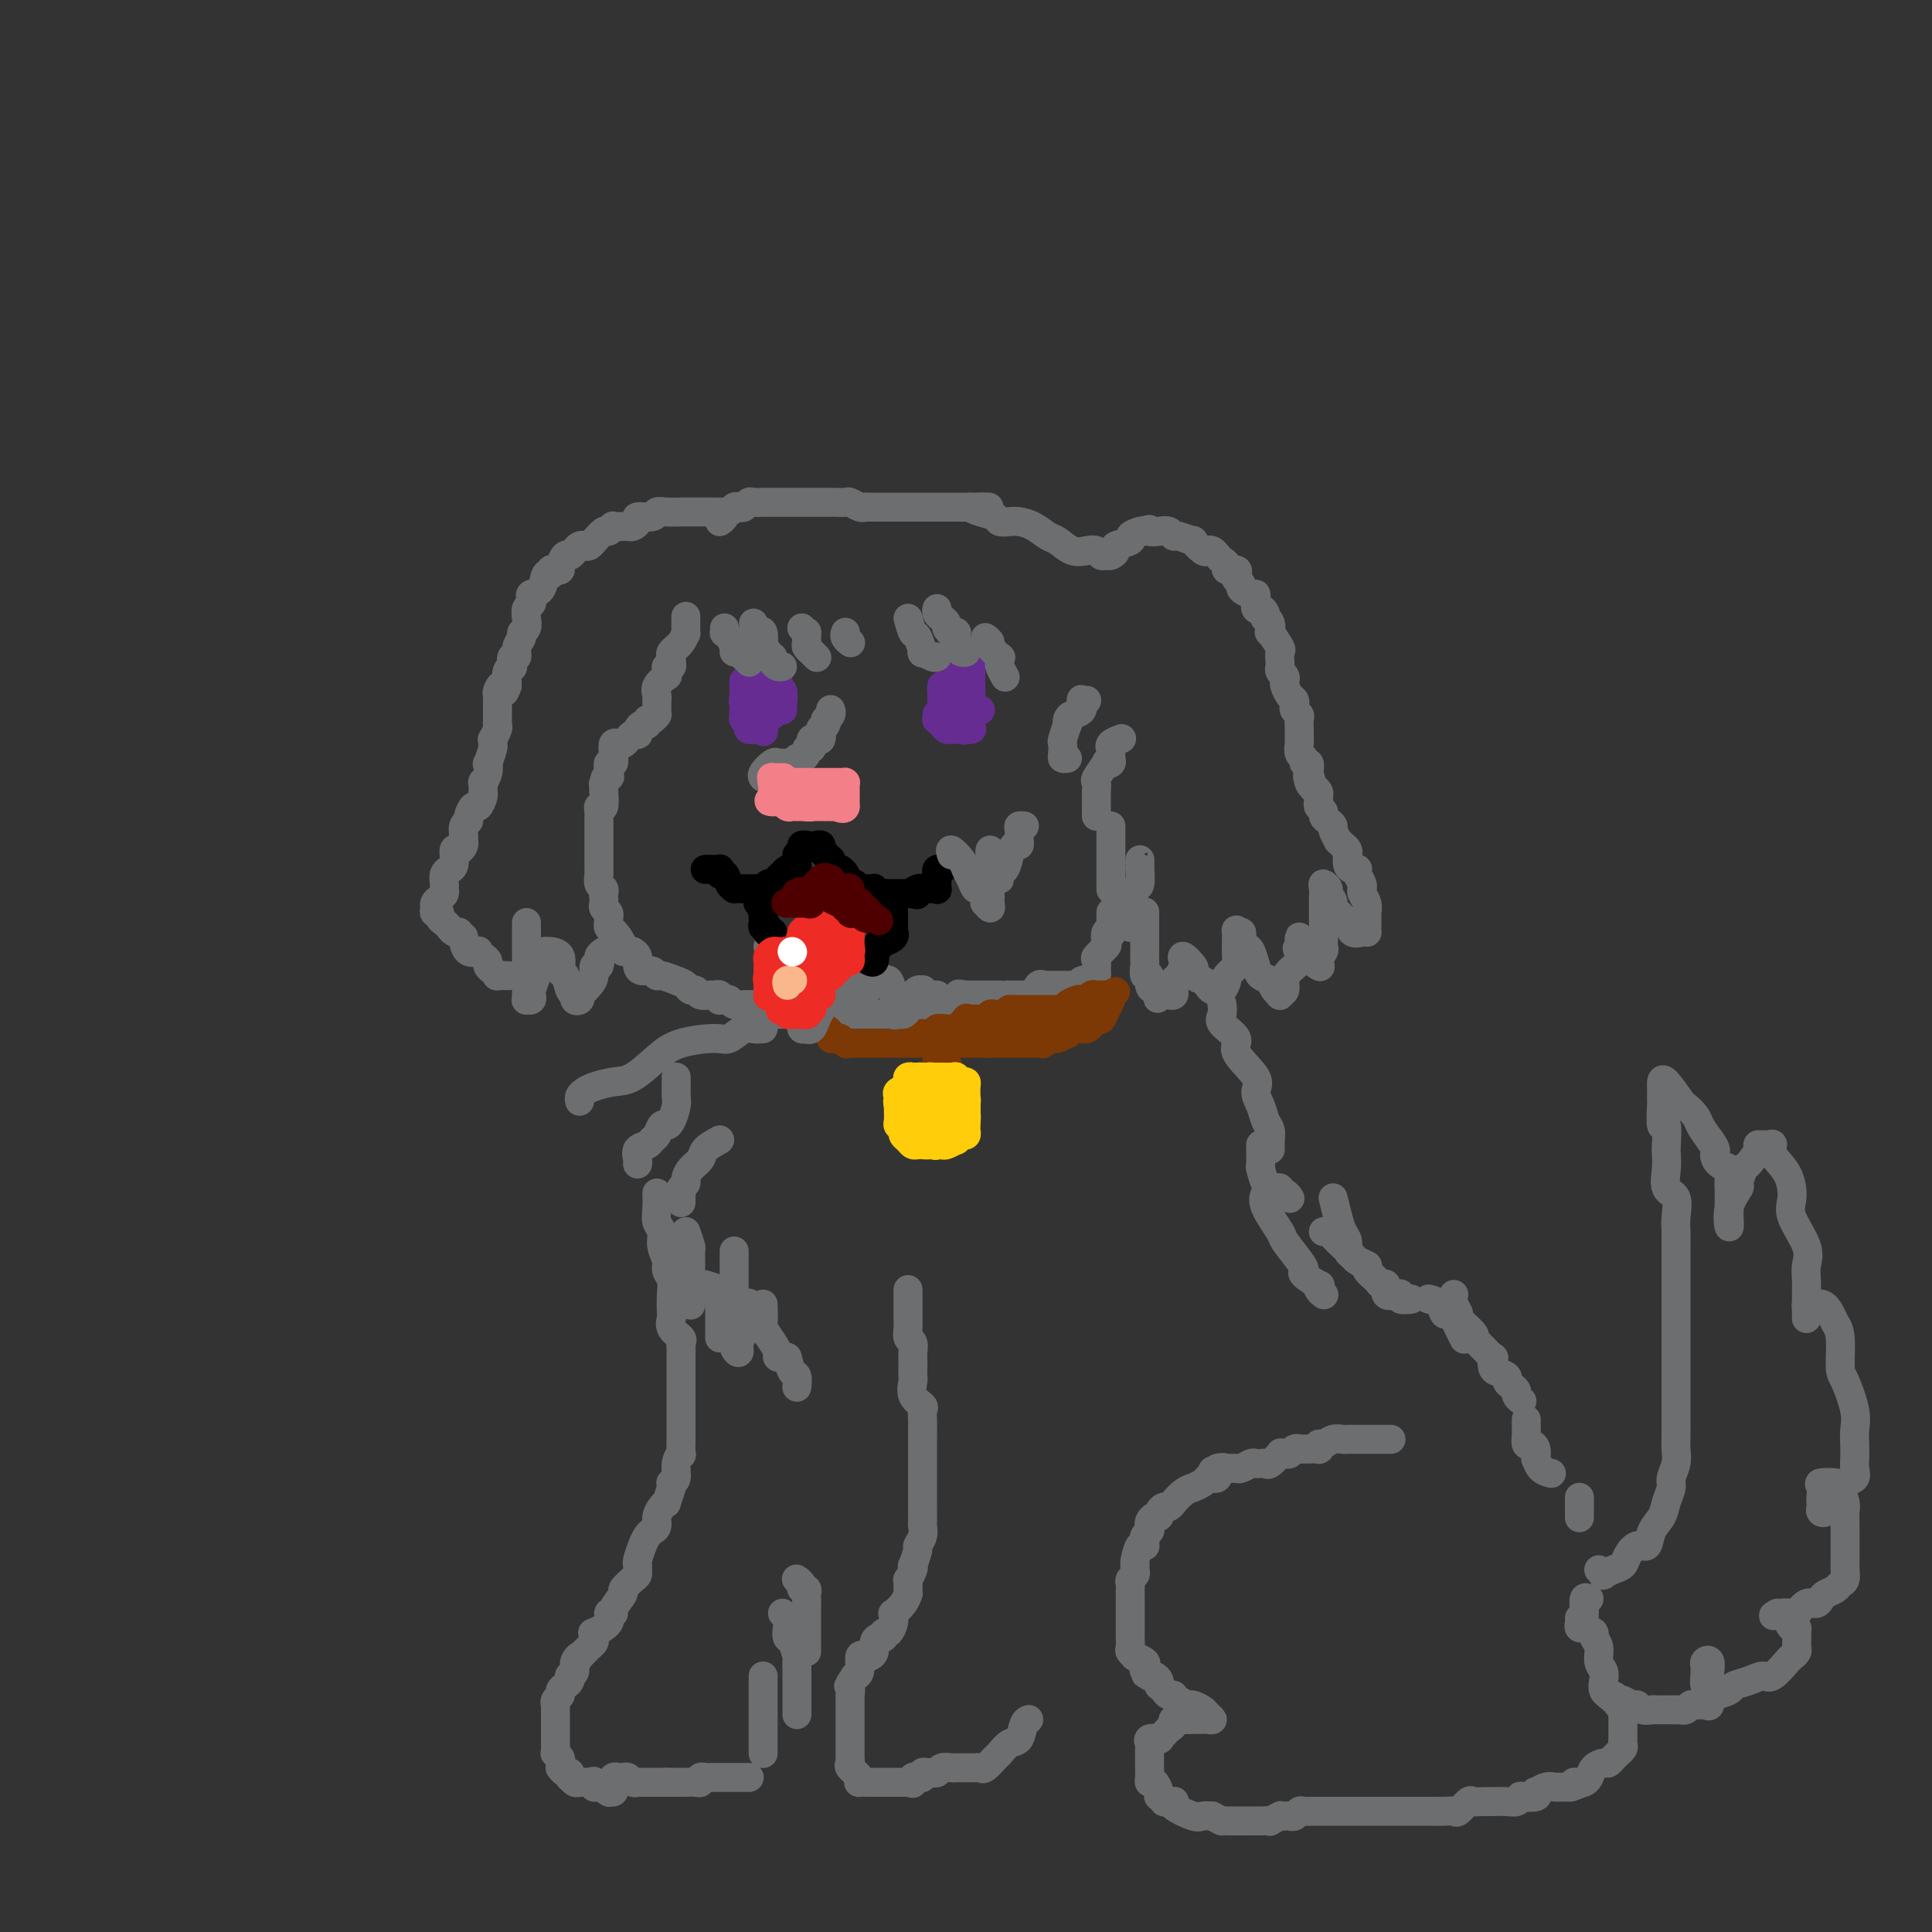 <svg viewBox='0 0 400 400' version='1.1' xmlns='http://www.w3.org/2000/svg' xmlns:xlink='http://www.w3.org/1999/xlink'><rect x="0" y="0" width="400" height="400" fill="#333333" stroke="none"/><g fill='none' stroke='#6D6E70' stroke-width='6' stroke-linecap='round' stroke-linejoin='round'><path d='M149,106c-0.223,0.000 -0.445,0.000 -1,0c-0.555,-0.000 -1.442,-0.000 -2,0c-0.558,0.000 -0.786,0.000 -1,0c-0.214,-0.000 -0.415,-0.001 -1,0c-0.585,0.001 -1.555,0.004 -2,0c-0.445,-0.004 -0.365,-0.016 -1,0c-0.635,0.016 -1.983,0.060 -3,0c-1.017,-0.060 -1.701,-0.222 -2,0c-0.299,0.222 -0.212,0.830 -1,1c-0.788,0.170 -2.450,-0.098 -3,0c-0.550,0.098 0.012,0.562 0,1c-0.012,0.438 -0.600,0.850 -1,1c-0.400,0.150 -0.614,0.039 -1,0c-0.386,-0.039 -0.944,-0.006 -1,0c-0.056,0.006 0.390,-0.015 0,0c-0.390,0.015 -1.615,0.064 -2,0c-0.385,-0.064 0.069,-0.243 0,0c-0.069,0.243 -0.663,0.906 -1,1c-0.337,0.094 -0.419,-0.381 -1,0c-0.581,0.381 -1.661,1.618 -2,2c-0.339,0.382 0.064,-0.091 0,0c-0.064,0.091 -0.595,0.747 -1,1c-0.405,0.253 -0.686,0.105 -1,0c-0.314,-0.105 -0.663,-0.165 -1,0c-0.337,0.165 -0.664,0.556 -1,1c-0.336,0.444 -0.681,0.942 -1,1c-0.319,0.058 -0.611,-0.326 -1,0c-0.389,0.326 -0.874,1.360 -1,2c-0.126,0.640 0.106,0.887 0,1c-0.106,0.113 -0.552,0.093 -1,0c-0.448,-0.093 -0.898,-0.260 -1,0c-0.102,0.260 0.144,0.948 0,1c-0.144,0.052 -0.679,-0.533 -1,0c-0.321,0.533 -0.430,2.184 -1,3c-0.570,0.816 -1.603,0.799 -2,1c-0.397,0.201 -0.158,0.621 0,1c0.158,0.379 0.234,0.718 0,1c-0.234,0.282 -0.780,0.509 -1,1c-0.220,0.491 -0.116,1.247 0,2c0.116,0.753 0.242,1.502 0,2c-0.242,0.498 -0.853,0.744 -1,1c-0.147,0.256 0.171,0.521 0,1c-0.171,0.479 -0.829,1.171 -1,2c-0.171,0.829 0.147,1.793 0,2c-0.147,0.207 -0.757,-0.344 -1,0c-0.243,0.344 -0.118,1.584 0,2c0.118,0.416 0.227,0.008 0,0c-0.227,-0.008 -0.792,0.382 -1,1c-0.208,0.618 -0.059,1.462 0,2c0.059,0.538 0.030,0.769 0,1'/><path d='M105,142c-0.939,2.736 -0.788,0.575 -1,0c-0.212,-0.575 -0.789,0.436 -1,1c-0.211,0.564 -0.057,0.681 0,1c0.057,0.319 0.015,0.841 0,1c-0.015,0.159 -0.004,-0.046 0,0c0.004,0.046 0.001,0.341 0,1c-0.001,0.659 0.001,1.681 0,2c-0.001,0.319 -0.004,-0.064 0,0c0.004,0.064 0.015,0.577 0,1c-0.015,0.423 -0.057,0.758 0,1c0.057,0.242 0.212,0.391 0,1c-0.212,0.609 -0.793,1.677 -1,2c-0.207,0.323 -0.042,-0.101 0,0c0.042,0.101 -0.040,0.726 0,1c0.040,0.274 0.203,0.197 0,1c-0.203,0.803 -0.772,2.486 -1,3c-0.228,0.514 -0.113,-0.142 0,0c0.113,0.142 0.226,1.081 0,2c-0.226,0.919 -0.792,1.817 -1,2c-0.208,0.183 -0.059,-0.349 0,0c0.059,0.349 0.027,1.580 0,2c-0.027,0.420 -0.050,0.028 0,0c0.050,-0.028 0.172,0.307 0,1c-0.172,0.693 -0.638,1.743 -1,2c-0.362,0.257 -0.619,-0.278 -1,0c-0.381,0.278 -0.887,1.370 -1,2c-0.113,0.630 0.167,0.798 0,1c-0.167,0.202 -0.779,0.437 -1,1c-0.221,0.563 -0.049,1.455 0,2c0.049,0.545 -0.024,0.745 0,1c0.024,0.255 0.146,0.566 0,1c-0.146,0.434 -0.560,0.991 -1,1c-0.440,0.009 -0.906,-0.532 -1,0c-0.094,0.532 0.185,2.135 0,3c-0.185,0.865 -0.834,0.991 -1,1c-0.166,0.009 0.153,-0.100 0,0c-0.153,0.100 -0.776,0.408 -1,1c-0.224,0.592 -0.050,1.468 0,2c0.050,0.532 -0.025,0.720 0,1c0.025,0.280 0.149,0.653 0,1c-0.149,0.347 -0.572,0.666 -1,1c-0.428,0.334 -0.862,0.681 -1,1c-0.138,0.319 0.018,0.610 0,1c-0.018,0.390 -0.212,0.878 0,1c0.212,0.122 0.830,-0.121 1,0c0.170,0.121 -0.109,0.607 0,1c0.109,0.393 0.607,0.693 1,1c0.393,0.307 0.683,0.621 1,1c0.317,0.379 0.662,0.823 1,1c0.338,0.177 0.669,0.089 1,0'/><path d='M95,193c1.007,1.126 1.026,0.942 1,1c-0.026,0.058 -0.095,0.358 0,1c0.095,0.642 0.355,1.625 1,2c0.645,0.375 1.675,0.142 2,0c0.325,-0.142 -0.054,-0.193 0,0c0.054,0.193 0.541,0.630 1,1c0.459,0.370 0.892,0.674 1,1c0.108,0.326 -0.107,0.676 0,1c0.107,0.324 0.537,0.623 1,1c0.463,0.377 0.959,0.833 1,1c0.041,0.167 -0.374,0.045 0,0c0.374,-0.045 1.535,-0.013 2,0c0.465,0.013 0.232,0.006 0,0'/><path d='M149,108c0.447,-0.301 0.893,-0.603 1,-1c0.107,-0.397 -0.126,-0.890 0,-1c0.126,-0.110 0.612,0.163 1,0c0.388,-0.163 0.680,-0.762 1,-1c0.320,-0.238 0.668,-0.116 1,0c0.332,0.116 0.646,0.227 1,0c0.354,-0.227 0.746,-0.793 1,-1c0.254,-0.207 0.368,-0.055 1,0c0.632,0.055 1.780,0.015 2,0c0.220,-0.015 -0.488,-0.004 0,0c0.488,0.004 2.174,0.001 3,0c0.826,-0.001 0.794,-0.000 1,0c0.206,0.000 0.652,0.000 1,0c0.348,-0.000 0.600,-0.000 1,0c0.400,0.000 0.949,0.000 1,0c0.051,-0.000 -0.394,-0.000 0,0c0.394,0.000 1.628,0.000 2,0c0.372,-0.000 -0.117,-0.000 0,0c0.117,0.000 0.840,0.000 1,0c0.160,-0.000 -0.242,-0.000 0,0c0.242,0.000 1.130,0.000 2,0c0.870,-0.000 1.724,-0.001 2,0c0.276,0.001 -0.024,0.004 0,0c0.024,-0.004 0.374,-0.015 1,0c0.626,0.015 1.530,0.057 2,0c0.470,-0.057 0.508,-0.211 1,0c0.492,0.211 1.439,0.789 2,1c0.561,0.211 0.736,0.057 1,0c0.264,-0.057 0.617,-0.015 1,0c0.383,0.015 0.797,0.004 1,0c0.203,-0.004 0.196,-0.001 0,0c-0.196,0.001 -0.582,0.000 0,0c0.582,-0.000 2.130,-0.000 3,0c0.870,0.000 1.060,0.000 1,0c-0.060,-0.000 -0.372,-0.000 0,0c0.372,0.000 1.427,0.000 2,0c0.573,-0.000 0.663,-0.000 1,0c0.337,0.000 0.922,0.000 1,0c0.078,-0.000 -0.350,-0.000 0,0c0.350,0.000 1.477,0.000 2,0c0.523,-0.000 0.441,-0.000 1,0c0.559,0.000 1.760,0.000 2,0c0.240,-0.000 -0.480,-0.000 0,0c0.480,0.000 2.160,0.000 3,0c0.840,-0.000 0.842,-0.000 1,0c0.158,0.000 0.474,0.000 1,0c0.526,-0.000 1.263,-0.000 2,0'/><path d='M201,105c6.864,0.106 2.525,-0.129 1,0c-1.525,0.129 -0.235,0.623 1,1c1.235,0.377 2.417,0.639 3,1c0.583,0.361 0.569,0.822 1,1c0.431,0.178 1.308,0.074 2,0c0.692,-0.074 1.199,-0.117 2,0c0.801,0.117 1.895,0.396 3,1c1.105,0.604 2.222,1.534 3,2c0.778,0.466 1.217,0.468 2,1c0.783,0.532 1.912,1.592 3,2c1.088,0.408 2.136,0.163 3,0c0.864,-0.163 1.542,-0.243 2,0c0.458,0.243 0.694,0.808 1,1c0.306,0.192 0.682,0.010 1,0c0.318,-0.010 0.577,0.152 1,0c0.423,-0.152 1.010,-0.619 1,-1c-0.010,-0.381 -0.616,-0.677 0,-1c0.616,-0.323 2.454,-0.674 3,-1c0.546,-0.326 -0.199,-0.626 0,-1c0.199,-0.374 1.343,-0.821 2,-1c0.657,-0.179 0.829,-0.089 1,0'/><path d='M237,110c1.526,-0.778 0.840,-0.224 1,0c0.160,0.224 1.165,0.117 2,0c0.835,-0.117 1.500,-0.244 2,0c0.500,0.244 0.834,0.857 1,1c0.166,0.143 0.163,-0.186 1,0c0.837,0.186 2.514,0.886 3,1c0.486,0.114 -0.221,-0.359 0,0c0.221,0.359 1.368,1.549 2,2c0.632,0.451 0.748,0.162 1,0c0.252,-0.162 0.640,-0.197 1,0c0.360,0.197 0.692,0.626 1,1c0.308,0.374 0.590,0.692 1,1c0.410,0.308 0.946,0.607 1,1c0.054,0.393 -0.374,0.879 0,1c0.374,0.121 1.548,-0.122 2,0c0.452,0.122 0.180,0.611 0,1c-0.180,0.389 -0.269,0.678 0,1c0.269,0.322 0.895,0.676 1,1c0.105,0.324 -0.312,0.616 0,1c0.312,0.384 1.354,0.859 2,1c0.646,0.141 0.895,-0.050 1,0c0.105,0.050 0.067,0.343 0,1c-0.067,0.657 -0.163,1.678 0,2c0.163,0.322 0.583,-0.056 1,0c0.417,0.056 0.830,0.545 1,1c0.170,0.455 0.096,0.875 0,1c-0.096,0.125 -0.214,-0.047 0,0c0.214,0.047 0.761,0.312 1,1c0.239,0.688 0.169,1.799 0,2c-0.169,0.201 -0.437,-0.507 0,0c0.437,0.507 1.580,2.230 2,3c0.420,0.770 0.116,0.587 0,1c-0.116,0.413 -0.045,1.420 0,2c0.045,0.580 0.064,0.732 0,1c-0.064,0.268 -0.210,0.653 0,1c0.210,0.347 0.778,0.656 1,1c0.222,0.344 0.098,0.722 0,1c-0.098,0.278 -0.171,0.456 0,1c0.171,0.544 0.585,1.456 1,2c0.415,0.544 0.829,0.722 1,1c0.171,0.278 0.098,0.657 0,1c-0.098,0.343 -0.223,0.650 0,1c0.223,0.350 0.792,0.742 1,1c0.208,0.258 0.056,0.380 0,1c-0.056,0.620 -0.015,1.737 0,2c0.015,0.263 0.003,-0.329 0,0c-0.003,0.329 0.003,1.579 0,2c-0.003,0.421 -0.016,0.012 0,0c0.016,-0.012 0.061,0.374 0,1c-0.061,0.626 -0.226,1.494 0,2c0.226,0.506 0.844,0.651 1,1c0.156,0.349 -0.150,0.902 0,1c0.150,0.098 0.757,-0.258 1,0c0.243,0.258 0.121,1.129 0,2'/><path d='M271,160c1.714,5.903 0.498,2.159 0,1c-0.498,-1.159 -0.277,0.267 0,1c0.277,0.733 0.609,0.774 1,1c0.391,0.226 0.841,0.638 1,1c0.159,0.362 0.028,0.674 0,1c-0.028,0.326 0.048,0.665 0,1c-0.048,0.335 -0.219,0.668 0,1c0.219,0.332 0.828,0.665 1,1c0.172,0.335 -0.093,0.672 0,1c0.093,0.328 0.546,0.647 1,1c0.454,0.353 0.910,0.740 1,1c0.090,0.260 -0.187,0.395 0,1c0.187,0.605 0.839,1.681 1,2c0.161,0.319 -0.167,-0.121 0,0c0.167,0.121 0.830,0.801 1,1c0.170,0.199 -0.151,-0.084 0,0c0.151,0.084 0.775,0.534 1,1c0.225,0.466 0.050,0.948 0,1c-0.050,0.052 0.025,-0.326 0,0c-0.025,0.326 -0.151,1.357 0,2c0.151,0.643 0.580,0.897 1,1c0.420,0.103 0.830,0.056 1,0c0.170,-0.056 0.098,-0.121 0,0c-0.098,0.121 -0.223,0.427 0,1c0.223,0.573 0.796,1.413 1,2c0.204,0.587 0.041,0.922 0,1c-0.041,0.078 0.042,-0.099 0,0c-0.042,0.099 -0.207,0.476 0,1c0.207,0.524 0.788,1.196 1,2c0.212,0.804 0.057,1.739 0,2c-0.057,0.261 -0.015,-0.150 0,0c0.015,0.150 0.004,0.863 0,1c-0.004,0.137 -0.001,-0.303 0,0c0.001,0.303 0.001,1.349 0,2c-0.001,0.651 -0.002,0.906 0,1c0.002,0.094 0.008,0.027 0,0c-0.008,-0.027 -0.029,-0.014 0,0c0.029,0.014 0.110,0.029 0,0c-0.110,-0.029 -0.411,-0.103 -1,0c-0.589,0.103 -1.467,0.381 -2,0c-0.533,-0.381 -0.720,-1.422 -1,-2c-0.280,-0.578 -0.652,-0.694 -1,-1c-0.348,-0.306 -0.671,-0.802 -1,-1c-0.329,-0.198 -0.665,-0.099 -1,0'/><path d='M276,189c-1.018,-0.962 -0.062,-1.366 0,-2c0.062,-0.634 -0.768,-1.498 -1,-2c-0.232,-0.502 0.134,-0.641 0,-1c-0.134,-0.359 -0.768,-0.938 -1,-1c-0.232,-0.062 -0.062,0.392 0,1c0.062,0.608 0.017,1.371 0,2c-0.017,0.629 -0.005,1.124 0,2c0.005,0.876 0.003,2.132 0,3c-0.003,0.868 -0.006,1.349 0,2c0.006,0.651 0.020,1.473 0,2c-0.020,0.527 -0.073,0.758 0,1c0.073,0.242 0.272,0.496 0,1c-0.272,0.504 -1.015,1.257 -1,2c0.015,0.743 0.789,1.477 0,1c-0.789,-0.477 -3.139,-2.164 -4,-3c-0.861,-0.836 -0.231,-0.821 0,-1c0.231,-0.179 0.064,-0.554 0,-1c-0.064,-0.446 -0.024,-0.965 0,-1c0.024,-0.035 0.030,0.413 0,1c-0.030,0.587 -0.098,1.313 0,2c0.098,0.687 0.362,1.337 0,2c-0.362,0.663 -1.350,1.341 -2,2c-0.650,0.659 -0.962,1.299 -1,2c-0.038,0.701 0.197,1.464 0,2c-0.197,0.536 -0.826,0.845 -1,1c-0.174,0.155 0.107,0.157 0,0c-0.107,-0.157 -0.602,-0.473 -1,-1c-0.398,-0.527 -0.699,-1.263 -1,-2'/><path d='M263,203c-0.869,-0.460 -1.543,-0.610 -2,-1c-0.457,-0.390 -0.697,-1.021 -1,-2c-0.303,-0.979 -0.669,-2.305 -1,-3c-0.331,-0.695 -0.629,-0.759 -1,-1c-0.371,-0.241 -0.817,-0.658 -1,-1c-0.183,-0.342 -0.102,-0.610 0,-1c0.102,-0.390 0.226,-0.901 0,-1c-0.226,-0.099 -0.800,0.215 -1,0c-0.200,-0.215 -0.025,-0.960 0,0c0.025,0.960 -0.102,3.624 0,5c0.102,1.376 0.431,1.465 0,2c-0.431,0.535 -1.621,1.517 -2,2c-0.379,0.483 0.053,0.466 0,1c-0.053,0.534 -0.590,1.618 -1,2c-0.410,0.382 -0.692,0.061 -1,0c-0.308,-0.061 -0.643,0.138 -1,0c-0.357,-0.138 -0.735,-0.613 -1,-1c-0.265,-0.387 -0.418,-0.687 -1,-1c-0.582,-0.313 -1.592,-0.641 -2,-1c-0.408,-0.359 -0.214,-0.749 0,-1c0.214,-0.251 0.447,-0.362 0,-1c-0.447,-0.638 -1.574,-1.804 -2,-2c-0.426,-0.196 -0.153,0.577 0,1c0.153,0.423 0.184,0.494 0,1c-0.184,0.506 -0.584,1.446 -1,2c-0.416,0.554 -0.846,0.723 -1,1c-0.154,0.277 -0.030,0.663 0,1c0.030,0.337 -0.033,0.626 0,1c0.033,0.374 0.164,0.832 0,1c-0.164,0.168 -0.621,0.045 -1,0c-0.379,-0.045 -0.680,-0.013 -1,0c-0.320,0.013 -0.660,0.006 -1,0'/><path d='M240,206c-0.730,1.291 -0.056,0.520 0,0c0.056,-0.520 -0.507,-0.787 -1,-1c-0.493,-0.213 -0.917,-0.370 -1,-1c-0.083,-0.630 0.174,-1.731 0,-2c-0.174,-0.269 -0.779,0.296 -1,0c-0.221,-0.296 -0.059,-1.452 0,-2c0.059,-0.548 0.016,-0.490 0,-1c-0.016,-0.510 -0.004,-1.590 0,-2c0.004,-0.410 0.001,-0.151 0,0c-0.001,0.151 -0.000,0.194 0,0c0.000,-0.194 0.000,-0.626 0,-1c-0.000,-0.374 -0.000,-0.692 0,-1c0.000,-0.308 0.000,-0.606 0,-1c-0.000,-0.394 -0.000,-0.884 0,-1c0.000,-0.116 0.000,0.141 0,0c-0.000,-0.141 -0.000,-0.679 0,-1c0.000,-0.321 0.000,-0.426 0,-1c-0.000,-0.574 -0.000,-1.616 0,-2c0.000,-0.384 0.000,-0.110 0,0c-0.000,0.110 -0.000,0.055 0,0'/><path d='M234,192c-0.000,-0.755 -0.001,-1.511 0,-2c0.001,-0.489 0.003,-0.713 0,-1c-0.003,-0.287 -0.011,-0.638 0,-1c0.011,-0.362 0.041,-0.735 0,-1c-0.041,-0.265 -0.155,-0.420 0,-1c0.155,-0.580 0.577,-1.584 1,-2c0.423,-0.416 0.845,-0.245 1,-1c0.155,-0.755 0.041,-2.437 0,-3c-0.041,-0.563 -0.011,-0.007 0,0c0.011,0.007 0.003,-0.537 0,-1c-0.003,-0.463 -0.001,-0.847 0,-1c0.001,-0.153 0.000,-0.077 0,0'/><path d='M230,184c0.000,0.170 0.000,0.340 0,0c0.000,-0.340 0.000,-1.190 0,-2c-0.000,-0.810 0.000,-1.579 0,-2c0.000,-0.421 0.000,-0.494 0,-1c-0.000,-0.506 0.000,-1.445 0,-2c0.000,-0.555 0.000,-0.726 0,-1c0.000,-0.274 0.000,-0.652 0,-1c0.000,-0.348 -0.000,-0.668 0,-1c0.000,-0.332 0.000,-0.677 0,-1c0.000,-0.323 0.000,-0.623 0,-1c0.000,-0.377 0.000,-0.832 0,-1c-0.000,-0.168 -0.000,-0.048 0,0c0.000,0.048 0.000,0.024 0,0'/><path d='M227,169c0.005,-0.565 0.009,-1.129 0,-2c-0.009,-0.871 -0.032,-2.048 0,-3c0.032,-0.952 0.117,-1.680 0,-2c-0.117,-0.320 -0.438,-0.232 0,-1c0.438,-0.768 1.634,-2.390 2,-3c0.366,-0.610 -0.098,-0.206 0,0c0.098,0.206 0.759,0.214 1,0c0.241,-0.214 0.063,-0.648 0,-1c-0.063,-0.352 -0.009,-0.620 0,-1c0.009,-0.380 -0.025,-0.873 0,-1c0.025,-0.127 0.110,0.110 0,0c-0.110,-0.110 -0.414,-0.568 0,-1c0.414,-0.432 1.547,-0.838 2,-1c0.453,-0.162 0.227,-0.081 0,0'/><path d='M221,157c-0.420,0.054 -0.841,0.108 -1,0c-0.159,-0.108 -0.057,-0.378 0,-1c0.057,-0.622 0.067,-1.595 0,-2c-0.067,-0.405 -0.212,-0.241 0,-1c0.212,-0.759 0.782,-2.440 1,-3c0.218,-0.560 0.083,-0.000 0,0c-0.083,0.000 -0.114,-0.560 0,-1c0.114,-0.440 0.374,-0.759 1,-1c0.626,-0.241 1.618,-0.404 2,-1c0.382,-0.596 0.154,-1.624 0,-2c-0.154,-0.376 -0.234,-0.101 0,0c0.234,0.101 0.781,0.029 1,0c0.219,-0.029 0.109,-0.014 0,0'/><path d='M142,128c0.004,-0.352 0.008,-0.705 0,0c-0.008,0.705 -0.026,2.466 0,3c0.026,0.534 0.098,-0.159 0,0c-0.098,0.159 -0.366,1.170 -1,2c-0.634,0.830 -1.633,1.480 -2,2c-0.367,0.520 -0.102,0.909 0,1c0.102,0.091 0.042,-0.117 0,0c-0.042,0.117 -0.064,0.557 0,1c0.064,0.443 0.215,0.888 0,1c-0.215,0.112 -0.797,-0.108 -1,0c-0.203,0.108 -0.026,0.543 0,1c0.026,0.457 -0.098,0.935 0,1c0.098,0.065 0.419,-0.285 0,0c-0.419,0.285 -1.576,1.204 -2,2c-0.424,0.796 -0.113,1.470 0,2c0.113,0.530 0.030,0.917 0,1c-0.030,0.083 -0.007,-0.136 0,0c0.007,0.136 -0.001,0.629 0,1c0.001,0.371 0.010,0.620 0,1c-0.010,0.380 -0.040,0.890 0,1c0.040,0.110 0.152,-0.182 0,0c-0.152,0.182 -0.566,0.836 -1,1c-0.434,0.164 -0.887,-0.163 -1,0c-0.113,0.163 0.114,0.814 0,1c-0.114,0.186 -0.569,-0.095 -1,0c-0.431,0.095 -0.836,0.564 -1,1c-0.164,0.436 -0.085,0.838 0,1c0.085,0.162 0.178,0.082 0,0c-0.178,-0.082 -0.626,-0.167 -1,0c-0.374,0.167 -0.675,0.586 -1,1c-0.325,0.414 -0.675,0.823 -1,1c-0.325,0.177 -0.627,0.123 -1,0c-0.373,-0.123 -0.818,-0.316 -1,0c-0.182,0.316 -0.101,1.142 0,2c0.101,0.858 0.223,1.749 0,2c-0.223,0.251 -0.792,-0.139 -1,0c-0.208,0.139 -0.056,0.807 0,1c0.056,0.193 0.016,-0.088 0,0c-0.016,0.088 -0.008,0.544 0,1'/><path d='M126,160c-1.563,2.096 -0.471,1.337 0,1c0.471,-0.337 0.322,-0.251 0,0c-0.322,0.251 -0.817,0.667 -1,1c-0.183,0.333 -0.053,0.582 0,1c0.053,0.418 0.028,1.005 0,1c-0.028,-0.005 -0.060,-0.601 0,0c0.060,0.601 0.212,2.398 0,3c-0.212,0.602 -0.789,0.007 -1,0c-0.211,-0.007 -0.057,0.573 0,1c0.057,0.427 0.015,0.702 0,1c-0.015,0.298 -0.004,0.619 0,1c0.004,0.381 0.001,0.823 0,1c-0.001,0.177 -0.000,0.090 0,0c0.000,-0.090 0.000,-0.183 0,0c-0.000,0.183 -0.000,0.640 0,1c0.000,0.360 0.000,0.621 0,1c-0.000,0.379 -0.000,0.876 0,1c0.000,0.124 0.000,-0.125 0,0c-0.000,0.125 -0.000,0.625 0,1c0.000,0.375 0.000,0.625 0,1c-0.000,0.375 -0.000,0.875 0,1c0.000,0.125 0.000,-0.124 0,0c-0.000,0.124 -0.000,0.621 0,1c0.000,0.379 0.000,0.639 0,1c-0.000,0.361 -0.001,0.821 0,1c0.001,0.179 0.004,0.075 0,0c-0.004,-0.075 -0.015,-0.122 0,0c0.015,0.122 0.057,0.414 0,1c-0.057,0.586 -0.211,1.466 0,2c0.211,0.534 0.788,0.720 1,1c0.212,0.280 0.061,0.652 0,1c-0.061,0.348 -0.030,0.672 0,1c0.030,0.328 0.061,0.662 0,1c-0.061,0.338 -0.212,0.682 0,1c0.212,0.318 0.788,0.610 1,1c0.212,0.390 0.061,0.879 0,1c-0.061,0.121 -0.030,-0.125 0,0c0.030,0.125 0.060,0.621 0,1c-0.060,0.379 -0.208,0.640 0,1c0.208,0.360 0.774,0.817 1,1c0.226,0.183 0.113,0.091 0,0'/><path d='M127,193c0.421,1.514 -0.028,0.301 0,0c0.028,-0.301 0.533,0.312 1,1c0.467,0.688 0.894,1.452 1,2c0.106,0.548 -0.111,0.881 0,1c0.111,0.119 0.551,0.024 1,0c0.449,-0.024 0.907,0.022 1,0c0.093,-0.022 -0.179,-0.112 0,0c0.179,0.112 0.808,0.426 1,1c0.192,0.574 -0.052,1.407 0,2c0.052,0.593 0.402,0.947 1,1c0.598,0.053 1.445,-0.193 2,0c0.555,0.193 0.817,0.826 1,1c0.183,0.174 0.287,-0.112 1,0c0.713,0.112 2.035,0.622 3,1c0.965,0.378 1.572,0.623 2,1c0.428,0.377 0.678,0.886 1,1c0.322,0.114 0.717,-0.167 1,0c0.283,0.167 0.454,0.780 1,1c0.546,0.220 1.466,0.045 2,0c0.534,-0.045 0.682,0.041 1,0c0.318,-0.041 0.806,-0.208 1,0c0.194,0.208 0.092,0.792 0,1c-0.092,0.208 -0.176,0.042 0,0c0.176,-0.042 0.610,0.041 1,0c0.390,-0.041 0.734,-0.207 1,0c0.266,0.207 0.453,0.788 1,1c0.547,0.212 1.455,0.057 2,0c0.545,-0.057 0.727,-0.016 1,0c0.273,0.016 0.636,0.008 1,0'/><path d='M156,208c4.007,1.536 2.526,1.876 2,2c-0.526,0.124 -0.096,0.033 0,0c0.096,-0.033 -0.142,-0.009 0,0c0.142,0.009 0.664,0.002 1,0c0.336,-0.002 0.484,-0.001 1,0c0.516,0.001 1.399,0.000 2,0c0.601,-0.000 0.921,-0.000 1,0c0.079,0.000 -0.084,0.000 0,0c0.084,-0.000 0.413,-0.000 1,0c0.587,0.000 1.432,0.000 2,0c0.568,-0.000 0.858,-0.000 1,0c0.142,0.000 0.135,-0.000 1,0c0.865,0.000 2.603,0.000 4,0c1.397,-0.000 2.455,-0.000 3,0c0.545,0.000 0.579,0.000 1,0c0.421,-0.000 1.230,-0.000 2,0c0.770,0.000 1.502,0.000 2,0c0.498,-0.000 0.762,-0.000 1,0c0.238,0.000 0.449,0.001 1,0c0.551,-0.001 1.443,-0.004 2,0c0.557,0.004 0.779,0.015 1,0c0.221,-0.015 0.442,-0.057 1,0c0.558,0.057 1.454,0.211 2,0c0.546,-0.211 0.741,-0.789 1,-1c0.259,-0.211 0.581,-0.056 1,0c0.419,0.056 0.936,0.011 1,0c0.064,-0.011 -0.323,0.011 0,0c0.323,-0.011 1.358,-0.056 2,0c0.642,0.056 0.892,0.211 1,0c0.108,-0.211 0.073,-0.789 0,-1c-0.073,-0.211 -0.185,-0.057 0,0c0.185,0.057 0.665,0.015 1,0c0.335,-0.015 0.524,-0.004 1,0c0.476,0.004 1.238,0.002 2,0'/><path d='M198,208c6.682,-0.453 2.387,-1.585 1,-2c-1.387,-0.415 0.135,-0.111 1,0c0.865,0.111 1.072,0.030 1,0c-0.072,-0.030 -0.423,-0.008 0,0c0.423,0.008 1.619,0.002 2,0c0.381,-0.002 -0.052,-0.001 0,0c0.052,0.001 0.588,0.000 1,0c0.412,-0.000 0.700,-0.000 1,0c0.300,0.000 0.614,0.000 1,0c0.386,-0.000 0.845,-0.000 1,0c0.155,0.000 0.006,0.000 0,0c-0.006,-0.000 0.131,-0.001 1,0c0.869,0.001 2.471,0.002 3,0c0.529,-0.002 -0.013,-0.008 0,0c0.013,0.008 0.582,0.030 1,0c0.418,-0.030 0.686,-0.113 1,0c0.314,0.113 0.676,0.423 1,0c0.324,-0.423 0.612,-1.577 1,-2c0.388,-0.423 0.878,-0.113 1,0c0.122,0.113 -0.122,0.030 0,0c0.122,-0.030 0.610,-0.008 1,0c0.390,0.008 0.682,0.002 1,0c0.318,-0.002 0.663,0.001 1,0c0.337,-0.001 0.667,-0.004 1,0c0.333,0.004 0.667,0.015 1,0c0.333,-0.015 0.663,-0.057 1,0c0.337,0.057 0.682,0.212 1,0c0.318,-0.212 0.611,-0.792 1,-1c0.389,-0.208 0.875,-0.043 1,0c0.125,0.043 -0.109,-0.034 0,0c0.109,0.034 0.563,0.179 1,0c0.437,-0.179 0.857,-0.682 1,-1c0.143,-0.318 0.011,-0.451 0,-1c-0.011,-0.549 0.101,-1.513 0,-2c-0.101,-0.487 -0.416,-0.495 0,-1c0.416,-0.505 1.561,-1.505 2,-2c0.439,-0.495 0.170,-0.484 0,-1c-0.170,-0.516 -0.242,-1.559 0,-2c0.242,-0.441 0.797,-0.279 1,0c0.203,0.279 0.054,0.677 0,0c-0.054,-0.677 -0.015,-2.429 0,-3c0.015,-0.571 0.004,0.039 0,0c-0.004,-0.039 -0.001,-0.725 0,-1c0.001,-0.275 0.001,-0.137 0,0'/><path d='M109,191c-0.000,0.932 -0.000,1.863 0,2c0.000,0.137 0.000,-0.521 0,0c-0.000,0.521 -0.000,2.219 0,3c0.000,0.781 0.000,0.643 0,1c-0.000,0.357 -0.000,1.208 0,2c0.000,0.792 0.000,1.527 0,2c-0.000,0.473 -0.000,0.686 0,1c0.000,0.314 0.000,0.729 0,1c-0.000,0.271 -0.001,0.398 0,1c0.001,0.602 0.004,1.679 0,2c-0.004,0.321 -0.015,-0.114 0,0c0.015,0.114 0.055,0.776 0,1c-0.055,0.224 -0.207,0.011 0,0c0.207,-0.011 0.773,0.180 1,0c0.227,-0.180 0.116,-0.730 0,-1c-0.116,-0.270 -0.238,-0.261 0,-1c0.238,-0.739 0.835,-2.226 1,-3c0.165,-0.774 -0.100,-0.834 0,-1c0.100,-0.166 0.567,-0.437 1,-1c0.433,-0.563 0.832,-1.419 1,-2c0.168,-0.581 0.105,-0.887 0,-1c-0.105,-0.113 -0.253,-0.033 0,0c0.253,0.033 0.908,0.020 1,0c0.092,-0.020 -0.379,-0.047 0,0c0.379,0.047 1.608,0.169 2,1c0.392,0.831 -0.054,2.370 0,3c0.054,0.630 0.606,0.352 1,1c0.394,0.648 0.628,2.222 1,3c0.372,0.778 0.883,0.760 1,1c0.117,0.240 -0.158,0.738 0,1c0.158,0.262 0.750,0.289 1,0c0.250,-0.289 0.157,-0.894 0,-1c-0.157,-0.106 -0.379,0.286 0,0c0.379,-0.286 1.359,-1.252 2,-2c0.641,-0.748 0.942,-1.278 1,-2c0.058,-0.722 -0.126,-1.635 0,-2c0.126,-0.365 0.563,-0.183 1,0'/><path d='M124,200c0.560,-1.476 -0.042,-1.667 0,-2c0.042,-0.333 0.726,-0.810 1,-1c0.274,-0.190 0.137,-0.095 0,0'/><path d='M158,213c-0.698,0.062 -1.397,0.123 -2,0c-0.603,-0.123 -1.111,-0.432 -2,0c-0.889,0.432 -2.159,1.604 -3,2c-0.841,0.396 -1.252,0.014 -3,0c-1.748,-0.014 -4.832,0.339 -7,1c-2.168,0.661 -3.421,1.630 -5,3c-1.579,1.370 -3.485,3.140 -5,4c-1.515,0.860 -2.641,0.808 -4,1c-1.359,0.192 -2.953,0.626 -4,1c-1.047,0.374 -1.549,0.688 -2,1c-0.451,0.312 -0.852,0.622 -1,1c-0.148,0.378 -0.042,0.822 0,1c0.042,0.178 0.021,0.089 0,0'/><path d='M140,223c-0.002,0.216 -0.003,0.432 0,1c0.003,0.568 0.012,1.487 0,2c-0.012,0.513 -0.045,0.619 0,1c0.045,0.381 0.167,1.037 0,2c-0.167,0.963 -0.622,2.233 -1,3c-0.378,0.767 -0.677,1.032 -1,1c-0.323,-0.032 -0.668,-0.360 -1,0c-0.332,0.360 -0.649,1.410 -1,2c-0.351,0.590 -0.735,0.722 -1,1c-0.265,0.278 -0.411,0.701 -1,1c-0.589,0.299 -1.622,0.472 -2,1c-0.378,0.528 -0.101,1.409 0,2c0.101,0.591 0.027,0.890 0,1c-0.027,0.110 -0.008,0.031 0,0c0.008,-0.031 0.004,-0.016 0,0'/><path d='M149,236c-1.207,0.665 -2.413,1.330 -3,2c-0.587,0.670 -0.553,1.345 -1,2c-0.447,0.655 -1.374,1.289 -2,2c-0.626,0.711 -0.952,1.500 -1,2c-0.048,0.500 0.183,0.712 0,1c-0.183,0.288 -0.781,0.652 -1,1c-0.219,0.348 -0.059,0.681 0,1c0.059,0.319 0.016,0.624 0,1c-0.016,0.376 -0.005,0.822 0,1c0.005,0.178 0.002,0.089 0,0'/><path d='M142,255c0.423,1.202 0.845,2.405 1,3c0.155,0.595 0.041,0.583 0,1c-0.041,0.417 -0.011,1.262 0,2c0.011,0.738 0.003,1.368 0,2c-0.003,0.632 -0.001,1.266 0,2c0.001,0.734 0.000,1.568 0,2c-0.000,0.432 -0.000,0.462 0,1c0.000,0.538 0.000,1.582 0,2c-0.000,0.418 -0.000,0.209 0,0'/><path d='M146,266c1.268,0.396 2.536,0.791 3,1c0.464,0.209 0.124,0.230 0,1c-0.124,0.770 -0.033,2.287 0,3c0.033,0.713 0.009,0.620 0,1c-0.009,0.380 -0.002,1.233 0,2c0.002,0.767 0.001,1.449 0,2c-0.001,0.551 -0.000,0.973 0,1c0.000,0.027 0.000,-0.339 0,-1c-0.000,-0.661 -0.000,-1.617 0,-2c0.000,-0.383 0.000,-0.191 0,0'/><path d='M152,259c-0.000,1.528 -0.000,3.056 0,4c0.000,0.944 0.000,1.302 0,2c-0.000,0.698 -0.001,1.734 0,3c0.001,1.266 0.004,2.761 0,4c-0.004,1.239 -0.016,2.220 0,3c0.016,0.780 0.060,1.357 0,2c-0.060,0.643 -0.222,1.353 0,2c0.222,0.647 0.830,1.233 1,1c0.170,-0.233 -0.098,-1.285 0,-2c0.098,-0.715 0.562,-1.092 1,-2c0.438,-0.908 0.849,-2.346 1,-3c0.151,-0.654 0.041,-0.522 0,-1c-0.041,-0.478 -0.012,-1.565 0,-2c0.012,-0.435 0.006,-0.217 0,0'/><path d='M158,270c0.052,1.654 0.104,3.309 0,4c-0.104,0.691 -0.364,0.420 0,1c0.364,0.580 1.352,2.012 2,3c0.648,0.988 0.957,1.533 1,2c0.043,0.467 -0.181,0.857 0,1c0.181,0.143 0.766,0.041 1,0c0.234,-0.041 0.117,-0.020 0,0'/><path d='M163,281c0.310,1.214 0.619,2.429 1,3c0.381,0.571 0.833,0.500 1,1c0.167,0.500 0.048,1.571 0,2c-0.048,0.429 -0.024,0.214 0,0'/><path d='M136,247c0.033,0.970 0.065,1.940 0,3c-0.065,1.060 -0.229,2.209 0,3c0.229,0.791 0.850,1.223 1,2c0.150,0.777 -0.170,1.900 0,3c0.170,1.100 0.830,2.176 1,3c0.170,0.824 -0.150,1.396 0,2c0.150,0.604 0.770,1.239 1,2c0.230,0.761 0.069,1.647 0,3c-0.069,1.353 -0.047,3.175 0,4c0.047,0.825 0.118,0.655 0,1c-0.118,0.345 -0.424,1.206 0,2c0.424,0.794 1.578,1.521 2,2c0.422,0.479 0.113,0.709 0,1c-0.113,0.291 -0.030,0.641 0,1c0.030,0.359 0.008,0.727 0,1c-0.008,0.273 -0.002,0.452 0,1c0.002,0.548 0.001,1.464 0,2c-0.001,0.536 -0.000,0.694 0,1c0.000,0.306 0.000,0.762 0,1c-0.000,0.238 -0.000,0.257 0,1c0.000,0.743 0.000,2.211 0,3c-0.000,0.789 -0.000,0.898 0,1c0.000,0.102 0.000,0.196 0,1c-0.000,0.804 -0.000,2.318 0,3c0.000,0.682 0.001,0.531 0,1c-0.001,0.469 -0.004,1.556 0,2c0.004,0.444 0.016,0.245 0,1c-0.016,0.755 -0.061,2.465 0,3c0.061,0.535 0.226,-0.106 0,0c-0.226,0.106 -0.844,0.957 -1,2c-0.156,1.043 0.150,2.277 0,3c-0.150,0.723 -0.758,0.936 -1,1c-0.242,0.064 -0.120,-0.019 0,0c0.120,0.019 0.238,0.140 0,1c-0.238,0.860 -0.834,2.458 -1,3c-0.166,0.542 0.096,0.029 0,0c-0.096,-0.029 -0.551,0.425 -1,1c-0.449,0.575 -0.894,1.269 -1,2c-0.106,0.731 0.125,1.499 0,2c-0.125,0.501 -0.608,0.736 -1,1c-0.392,0.264 -0.694,0.557 -1,1c-0.306,0.443 -0.618,1.036 -1,2c-0.382,0.964 -0.836,2.299 -1,3c-0.164,0.701 -0.038,0.770 0,1c0.038,0.230 -0.012,0.623 0,1c0.012,0.377 0.086,0.738 0,1c-0.086,0.262 -0.334,0.424 -1,1c-0.666,0.576 -1.752,1.564 -2,2c-0.248,0.436 0.343,0.318 0,1c-0.343,0.682 -1.620,2.162 -2,3c-0.380,0.838 0.137,1.033 0,1c-0.137,-0.033 -0.927,-0.293 -1,0c-0.073,0.293 0.570,1.139 0,2c-0.570,0.861 -2.352,1.736 -3,2c-0.648,0.264 -0.163,-0.084 0,0c0.163,0.084 0.002,0.600 0,1c-0.002,0.400 0.154,0.685 0,1c-0.154,0.315 -0.618,0.662 -1,1c-0.382,0.338 -0.680,0.668 -1,1c-0.320,0.332 -0.660,0.666 -1,1'/><path d='M120,343c-1.791,2.597 -0.270,0.590 0,0c0.270,-0.590 -0.712,0.237 -1,1c-0.288,0.763 0.116,1.461 0,2c-0.116,0.539 -0.753,0.918 -1,1c-0.247,0.082 -0.104,-0.133 0,0c0.104,0.133 0.168,0.613 0,1c-0.168,0.387 -0.567,0.682 -1,1c-0.433,0.318 -0.901,0.659 -1,1c-0.099,0.341 0.170,0.683 0,1c-0.170,0.317 -0.777,0.610 -1,1c-0.223,0.390 -0.060,0.879 0,1c0.060,0.121 0.016,-0.125 0,0c-0.016,0.125 -0.004,0.620 0,1c0.004,0.380 0.001,0.645 0,1c-0.001,0.355 -0.000,0.802 0,1c0.000,0.198 0.000,0.148 0,0c-0.000,-0.148 -0.000,-0.393 0,0c0.000,0.393 0.000,1.425 0,2c-0.000,0.575 0.000,0.693 0,1c-0.000,0.307 -0.000,0.803 0,1c0.000,0.197 0.000,0.095 0,0c-0.000,-0.095 -0.001,-0.184 0,0c0.001,0.184 0.004,0.641 0,1c-0.004,0.359 -0.015,0.621 0,1c0.015,0.379 0.057,0.876 0,1c-0.057,0.124 -0.212,-0.126 0,0c0.212,0.126 0.792,0.626 1,1c0.208,0.374 0.045,0.621 0,1c-0.045,0.379 0.027,0.890 0,1c-0.027,0.110 -0.151,-0.182 0,0c0.151,0.182 0.579,0.837 1,1c0.421,0.163 0.834,-0.167 1,0c0.166,0.167 0.086,0.829 0,1c-0.086,0.171 -0.178,-0.150 0,0c0.178,0.150 0.625,0.772 1,1c0.375,0.228 0.678,0.061 1,0c0.322,-0.061 0.663,-0.018 1,0c0.337,0.018 0.668,0.009 1,0'/><path d='M122,369c1.307,1.255 1.076,0.393 1,0c-0.076,-0.393 0.003,-0.316 0,0c-0.003,0.316 -0.088,0.870 0,1c0.088,0.130 0.349,-0.164 1,0c0.651,0.164 1.691,0.786 2,1c0.309,0.214 -0.113,0.020 0,0c0.113,-0.020 0.762,0.135 1,0c0.238,-0.135 0.067,-0.558 0,-1c-0.067,-0.442 -0.029,-0.903 0,-1c0.029,-0.097 0.049,0.169 0,0c-0.049,-0.169 -0.168,-0.774 0,-1c0.168,-0.226 0.624,-0.075 1,0c0.376,0.075 0.673,0.073 1,0c0.327,-0.073 0.683,-0.216 1,0c0.317,0.216 0.595,0.790 1,1c0.405,0.210 0.935,0.056 1,0c0.065,-0.056 -0.337,-0.015 0,0c0.337,0.015 1.414,0.004 2,0c0.586,-0.004 0.682,-0.001 1,0c0.318,0.001 0.858,0.000 1,0c0.142,-0.000 -0.116,-0.000 0,0c0.116,0.000 0.604,0.000 1,0c0.396,-0.000 0.698,-0.000 1,0'/><path d='M138,369c2.659,-0.000 1.305,-0.000 1,0c-0.305,0.000 0.438,0.000 1,0c0.562,-0.000 0.942,-0.000 1,0c0.058,0.000 -0.205,0.001 0,0c0.205,-0.001 0.877,-0.004 1,0c0.123,0.004 -0.304,0.015 0,0c0.304,-0.015 1.337,-0.057 2,0c0.663,0.057 0.955,0.211 1,0c0.045,-0.211 -0.158,-0.789 0,-1c0.158,-0.211 0.677,-0.057 1,0c0.323,0.057 0.448,0.015 1,0c0.552,-0.015 1.529,-0.004 2,0c0.471,0.004 0.437,0.001 1,0c0.563,-0.001 1.724,-0.000 2,0c0.276,0.000 -0.332,0.000 0,0c0.332,-0.000 1.604,-0.000 2,0c0.396,0.000 -0.086,0.000 0,0c0.086,-0.000 0.739,-0.000 1,0c0.261,0.000 0.131,0.000 0,0'/><path d='M188,267c0.000,0.476 0.000,0.953 0,1c-0.000,0.047 -0.000,-0.334 0,0c0.000,0.334 0.000,1.384 0,2c-0.000,0.616 -0.001,0.799 0,1c0.001,0.201 0.004,0.420 0,1c-0.004,0.580 -0.015,1.522 0,2c0.015,0.478 0.057,0.493 0,1c-0.057,0.507 -0.211,1.505 0,2c0.211,0.495 0.789,0.486 1,1c0.211,0.514 0.057,1.550 0,2c-0.057,0.450 -0.017,0.312 0,1c0.017,0.688 0.012,2.201 0,3c-0.012,0.799 -0.031,0.882 0,1c0.031,0.118 0.114,0.270 0,1c-0.114,0.730 -0.423,2.038 0,3c0.423,0.962 1.577,1.577 2,2c0.423,0.423 0.113,0.654 0,1c-0.113,0.346 -0.030,0.806 0,2c0.030,1.194 0.008,3.123 0,4c-0.008,0.877 -0.002,0.704 0,1c0.002,0.296 0.001,1.061 0,2c-0.001,0.939 -0.000,2.053 0,3c0.000,0.947 0.000,1.729 0,2c-0.000,0.271 -0.000,0.033 0,1c0.000,0.967 0.001,3.140 0,4c-0.001,0.860 -0.004,0.406 0,1c0.004,0.594 0.016,2.237 0,3c-0.016,0.763 -0.061,0.647 0,1c0.061,0.353 0.226,1.176 0,2c-0.226,0.824 -0.844,1.648 -1,2c-0.156,0.352 0.151,0.232 0,1c-0.151,0.768 -0.758,2.426 -1,3c-0.242,0.574 -0.117,0.066 0,0c0.117,-0.066 0.228,0.311 0,1c-0.228,0.689 -0.793,1.691 -1,2c-0.207,0.309 -0.055,-0.076 0,0c0.055,0.076 0.013,0.614 0,1c-0.013,0.386 0.003,0.619 0,1c-0.003,0.381 -0.025,0.910 0,1c0.025,0.090 0.098,-0.260 0,0c-0.098,0.260 -0.365,1.129 -1,2c-0.635,0.871 -1.637,1.744 -2,2c-0.363,0.256 -0.087,-0.104 0,0c0.087,0.104 -0.014,0.673 0,1c0.014,0.327 0.145,0.413 0,1c-0.145,0.587 -0.565,1.676 -1,2c-0.435,0.324 -0.886,-0.117 -1,0c-0.114,0.117 0.110,0.791 0,1c-0.110,0.209 -0.554,-0.048 -1,0c-0.446,0.048 -0.894,0.403 -1,1c-0.106,0.597 0.130,1.438 0,2c-0.130,0.562 -0.627,0.844 -1,1c-0.373,0.156 -0.622,0.185 -1,0c-0.378,-0.185 -0.885,-0.586 -1,0c-0.115,0.586 0.161,2.158 0,3c-0.161,0.842 -0.760,0.955 -1,1c-0.240,0.045 -0.120,0.023 0,0'/><path d='M177,347c-1.928,2.958 -1.249,1.853 -1,2c0.249,0.147 0.067,1.545 0,2c-0.067,0.455 -0.018,-0.033 0,0c0.018,0.033 0.005,0.587 0,1c-0.005,0.413 -0.001,0.684 0,1c0.001,0.316 0.000,0.675 0,1c-0.000,0.325 -0.000,0.615 0,1c0.000,0.385 0.000,0.863 0,1c-0.000,0.137 -0.000,-0.068 0,0c0.000,0.068 0.000,0.410 0,1c-0.000,0.590 -0.000,1.428 0,2c0.000,0.572 0.000,0.879 0,1c-0.000,0.121 -0.000,0.056 0,0c0.000,-0.056 0.000,-0.102 0,0c-0.000,0.102 -0.000,0.352 0,1c0.000,0.648 0.001,1.693 0,2c-0.001,0.307 -0.002,-0.126 0,0c0.002,0.126 0.008,0.811 0,1c-0.008,0.189 -0.030,-0.117 0,0c0.030,0.117 0.111,0.658 0,1c-0.111,0.342 -0.416,0.484 0,1c0.416,0.516 1.551,1.406 2,2c0.449,0.594 0.210,0.891 0,1c-0.210,0.109 -0.393,0.029 0,0c0.393,-0.029 1.362,-0.008 2,0c0.638,0.008 0.944,0.002 1,0c0.056,-0.002 -0.139,-0.001 0,0c0.139,0.001 0.612,0.000 1,0c0.388,-0.000 0.690,-0.000 1,0c0.310,0.000 0.627,0.000 1,0c0.373,-0.000 0.801,-0.000 1,0c0.199,0.000 0.169,0.000 0,0c-0.169,-0.000 -0.477,-0.000 0,0c0.477,0.000 1.738,0.000 3,0'/><path d='M188,369c1.874,0.468 0.557,0.139 0,0c-0.557,-0.139 -0.356,-0.089 0,0c0.356,0.089 0.865,0.216 1,0c0.135,-0.216 -0.104,-0.776 0,-1c0.104,-0.224 0.553,-0.113 1,0c0.447,0.113 0.894,0.227 1,0c0.106,-0.227 -0.127,-0.797 0,-1c0.127,-0.203 0.615,-0.040 1,0c0.385,0.040 0.667,-0.042 1,0c0.333,0.042 0.715,0.207 1,0c0.285,-0.207 0.472,-0.788 1,-1c0.528,-0.212 1.398,-0.057 2,0c0.602,0.057 0.936,0.015 1,0c0.064,-0.015 -0.141,-0.004 0,0c0.141,0.004 0.629,0.001 1,0c0.371,-0.001 0.624,-0.001 1,0c0.376,0.001 0.873,0.002 1,0c0.127,-0.002 -0.117,-0.008 0,0c0.117,0.008 0.594,0.028 1,0c0.406,-0.028 0.741,-0.106 1,0c0.259,0.106 0.440,0.395 1,0c0.560,-0.395 1.498,-1.475 2,-2c0.502,-0.525 0.569,-0.494 1,-1c0.431,-0.506 1.226,-1.547 2,-2c0.774,-0.453 1.527,-0.317 2,-1c0.473,-0.683 0.666,-2.184 1,-3c0.334,-0.816 0.810,-0.947 1,-1c0.190,-0.053 0.095,-0.026 0,0'/><path d='M253,208c-0.027,-0.186 -0.054,-0.372 0,0c0.054,0.372 0.187,1.303 0,2c-0.187,0.697 -0.696,1.159 0,2c0.696,0.841 2.596,2.062 3,3c0.404,0.938 -0.688,1.592 0,3c0.688,1.408 3.155,3.570 4,5c0.845,1.430 0.069,2.127 0,3c-0.069,0.873 0.570,1.923 1,3c0.430,1.077 0.651,2.183 1,3c0.349,0.817 0.826,1.347 1,2c0.174,0.653 0.047,1.429 0,2c-0.047,0.571 -0.013,0.937 0,1c0.013,0.063 0.003,-0.175 0,0c-0.003,0.175 -0.001,0.764 0,1c0.001,0.236 0.000,0.118 0,0'/><path d='M261,237c0.022,1.660 0.044,3.320 0,4c-0.044,0.680 -0.153,0.379 0,1c0.153,0.621 0.567,2.165 1,3c0.433,0.835 0.886,0.960 1,1c0.114,0.040 -0.110,-0.004 0,0c0.110,0.004 0.555,0.057 1,0c0.445,-0.057 0.890,-0.225 1,0c0.110,0.225 -0.115,0.844 0,1c0.115,0.156 0.569,-0.150 1,0c0.431,0.150 0.837,0.757 1,1c0.163,0.243 0.081,0.121 0,0'/><path d='M262,247c-0.331,0.734 -0.662,1.468 0,3c0.662,1.532 2.318,3.862 3,5c0.682,1.138 0.390,1.083 1,2c0.610,0.917 2.121,2.805 3,4c0.879,1.195 1.124,1.696 1,2c-0.124,0.304 -0.618,0.411 0,1c0.618,0.589 2.348,1.661 3,2c0.652,0.339 0.226,-0.053 0,0c-0.226,0.053 -0.253,0.553 0,1c0.253,0.447 0.787,0.842 1,1c0.213,0.158 0.107,0.079 0,0'/><path d='M274,255c0.361,-0.062 0.722,-0.123 1,0c0.278,0.123 0.472,0.432 1,1c0.528,0.568 1.389,1.396 2,2c0.611,0.604 0.973,0.985 1,1c0.027,0.015 -0.280,-0.336 0,0c0.280,0.336 1.147,1.358 2,2c0.853,0.642 1.691,0.904 2,1c0.309,0.096 0.088,0.028 0,0c-0.088,-0.028 -0.044,-0.014 0,0'/><path d='M276,248c0.342,1.397 0.683,2.794 1,4c0.317,1.206 0.608,2.221 1,3c0.392,0.779 0.884,1.322 1,2c0.116,0.678 -0.142,1.490 0,2c0.142,0.510 0.686,0.717 1,1c0.314,0.283 0.398,0.640 1,1c0.602,0.360 1.721,0.721 2,1c0.279,0.279 -0.281,0.474 0,1c0.281,0.526 1.402,1.381 2,2c0.598,0.619 0.672,1.002 1,1c0.328,-0.002 0.909,-0.389 1,0c0.091,0.389 -0.308,1.554 0,2c0.308,0.446 1.323,0.172 2,0c0.677,-0.172 1.017,-0.242 1,0c-0.017,0.242 -0.389,0.796 0,1c0.389,0.204 1.540,0.058 2,0c0.460,-0.058 0.230,-0.029 0,0'/><path d='M296,269c-0.203,-0.052 -0.405,-0.103 0,0c0.405,0.103 1.419,0.361 2,1c0.581,0.639 0.729,1.658 1,2c0.271,0.342 0.665,0.008 1,0c0.335,-0.008 0.612,0.310 1,1c0.388,0.690 0.888,1.752 1,2c0.112,0.248 -0.162,-0.318 0,0c0.162,0.318 0.761,1.519 1,2c0.239,0.481 0.120,0.240 0,0'/><path d='M301,268c-0.138,0.627 -0.276,1.254 0,2c0.276,0.746 0.964,1.612 1,2c0.036,0.388 -0.582,0.298 0,1c0.582,0.702 2.362,2.197 3,3c0.638,0.803 0.132,0.916 0,1c-0.132,0.084 0.110,0.141 1,1c0.890,0.859 2.428,2.520 3,3c0.572,0.480 0.177,-0.222 0,0c-0.177,0.222 -0.136,1.369 0,2c0.136,0.631 0.366,0.746 1,1c0.634,0.254 1.671,0.645 2,1c0.329,0.355 -0.052,0.673 0,1c0.052,0.327 0.536,0.662 1,1c0.464,0.338 0.909,0.679 1,1c0.091,0.321 -0.171,0.622 0,1c0.171,0.378 0.777,0.833 1,1c0.223,0.167 0.064,0.048 0,0c-0.064,-0.048 -0.032,-0.024 0,0'/><path d='M316,294c-0.000,-0.087 -0.001,-0.173 0,0c0.001,0.173 0.003,0.606 0,1c-0.003,0.394 -0.011,0.748 0,1c0.011,0.252 0.042,0.401 0,1c-0.042,0.599 -0.155,1.647 0,2c0.155,0.353 0.579,0.010 1,0c0.421,-0.010 0.838,0.313 1,1c0.162,0.687 0.068,1.739 0,2c-0.068,0.261 -0.111,-0.270 0,0c0.111,0.270 0.376,1.342 1,2c0.624,0.658 1.607,0.902 2,1c0.393,0.098 0.197,0.049 0,0'/><path d='M327,310c0.000,0.413 0.000,0.827 0,1c0.000,0.173 0.000,0.106 0,0c0.000,-0.106 0.000,-0.252 0,0c0.000,0.252 0.000,0.903 0,1c-0.000,0.097 0.000,-0.358 0,0c0.000,0.358 0.000,1.531 0,2c0.000,0.469 0.000,0.235 0,0'/><path d='M327,335c0.030,0.309 0.061,0.619 0,1c-0.061,0.381 -0.212,0.834 0,1c0.212,0.166 0.788,0.045 1,0c0.212,-0.045 0.061,-0.013 0,0c-0.061,0.013 -0.030,0.006 0,0'/><path d='M328,337c0.878,0.349 1.756,0.698 2,1c0.244,0.302 -0.144,0.556 0,1c0.144,0.444 0.822,1.078 1,2c0.178,0.922 -0.145,2.132 0,3c0.145,0.868 0.756,1.396 1,2c0.244,0.604 0.121,1.286 0,2c-0.121,0.714 -0.239,1.462 0,2c0.239,0.538 0.835,0.866 1,1c0.165,0.134 -0.099,0.075 0,0c0.099,-0.075 0.563,-0.164 1,0c0.437,0.164 0.849,0.583 1,1c0.151,0.417 0.043,0.834 0,1c-0.043,0.166 -0.022,0.083 0,0'/><path d='M329,331c-0.423,-0.194 -0.845,-0.388 -1,0c-0.155,0.388 -0.041,1.358 0,2c0.041,0.642 0.011,0.957 0,1c-0.011,0.043 -0.003,-0.184 0,0c0.003,0.184 0.001,0.780 0,1c-0.001,0.220 -0.000,0.063 0,0c0.000,-0.063 0.000,-0.031 0,0'/><path d='M288,298c-0.303,-0.000 -0.606,-0.000 -1,0c-0.394,0.000 -0.880,0.000 -1,0c-0.120,-0.000 0.126,-0.000 0,0c-0.126,0.000 -0.625,0.000 -1,0c-0.375,-0.000 -0.625,-0.000 -1,0c-0.375,0.000 -0.874,0.000 -1,0c-0.126,-0.000 0.121,-0.000 0,0c-0.121,0.000 -0.609,0.000 -1,0c-0.391,-0.000 -0.685,-0.001 -1,0c-0.315,0.001 -0.651,0.004 -1,0c-0.349,-0.004 -0.710,-0.016 -1,0c-0.290,0.016 -0.509,0.061 -1,0c-0.491,-0.061 -1.254,-0.226 -2,0c-0.746,0.226 -1.473,0.845 -2,1c-0.527,0.155 -0.853,-0.155 -1,0c-0.147,0.155 -0.117,0.773 0,1c0.117,0.227 0.319,0.061 0,0c-0.319,-0.061 -1.160,-0.017 -2,0c-0.840,0.017 -1.678,0.008 -2,0c-0.322,-0.008 -0.127,-0.016 0,0c0.127,0.016 0.188,0.058 0,0c-0.188,-0.058 -0.623,-0.214 -1,0c-0.377,0.214 -0.696,0.797 -1,1c-0.304,0.203 -0.592,0.026 -1,0c-0.408,-0.026 -0.935,0.098 -1,0c-0.065,-0.098 0.333,-0.418 0,0c-0.333,0.418 -1.398,1.575 -2,2c-0.602,0.425 -0.742,0.118 -1,0c-0.258,-0.118 -0.633,-0.046 -1,0c-0.367,0.046 -0.726,0.065 -1,0c-0.274,-0.065 -0.464,-0.214 -1,0c-0.536,0.214 -1.417,0.789 -2,1c-0.583,0.211 -0.868,0.056 -1,0c-0.132,-0.056 -0.113,-0.015 0,0c0.113,0.015 0.318,0.004 0,0c-0.318,-0.004 -1.159,-0.002 -2,0'/><path d='M254,304c-5.427,0.940 -1.993,0.291 -1,0c0.993,-0.291 -0.455,-0.222 -1,0c-0.545,0.222 -0.186,0.598 0,1c0.186,0.402 0.200,0.830 0,1c-0.200,0.170 -0.612,0.084 -1,0c-0.388,-0.084 -0.750,-0.164 -1,0c-0.250,0.164 -0.386,0.574 -1,1c-0.614,0.426 -1.705,0.870 -2,1c-0.295,0.130 0.205,-0.052 0,0c-0.205,0.052 -1.115,0.339 -2,1c-0.885,0.661 -1.744,1.697 -2,2c-0.256,0.303 0.090,-0.125 0,0c-0.090,0.125 -0.615,0.803 -1,1c-0.385,0.197 -0.629,-0.088 -1,0c-0.371,0.088 -0.870,0.548 -1,1c-0.130,0.452 0.110,0.895 0,1c-0.110,0.105 -0.569,-0.126 -1,0c-0.431,0.126 -0.833,0.611 -1,1c-0.167,0.389 -0.097,0.682 0,1c0.097,0.318 0.222,0.659 0,1c-0.222,0.341 -0.791,0.680 -1,1c-0.209,0.320 -0.059,0.619 0,1c0.059,0.381 0.026,0.844 0,1c-0.026,0.156 -0.045,0.003 0,0c0.045,-0.003 0.156,0.142 0,0c-0.156,-0.142 -0.578,-0.571 -1,0c-0.422,0.571 -0.844,2.142 -1,3c-0.156,0.858 -0.046,1.003 0,1c0.046,-0.003 0.026,-0.156 0,0c-0.026,0.156 -0.060,0.619 0,1c0.060,0.381 0.212,0.679 0,1c-0.212,0.321 -0.789,0.664 -1,1c-0.211,0.336 -0.057,0.666 0,1c0.057,0.334 0.015,0.671 0,1c-0.015,0.329 -0.004,0.649 0,1c0.004,0.351 0.001,0.734 0,1c-0.001,0.266 -0.000,0.414 0,1c0.000,0.586 0.000,1.610 0,2c-0.000,0.390 -0.000,0.146 0,0c0.000,-0.146 -0.000,-0.193 0,0c0.000,0.193 0.000,0.626 0,1c-0.000,0.374 -0.000,0.691 0,1c0.000,0.309 0.000,0.612 0,1c-0.000,0.388 -0.001,0.863 0,1c0.001,0.137 0.005,-0.064 0,0c-0.005,0.064 -0.017,0.395 0,1c0.017,0.605 0.065,1.486 0,2c-0.065,0.514 -0.241,0.663 0,1c0.241,0.337 0.900,0.864 1,1c0.100,0.136 -0.358,-0.117 0,0c0.358,0.117 1.531,0.605 2,1c0.469,0.395 0.235,0.698 0,1'/><path d='M237,345c0.481,2.718 0.184,1.512 0,1c-0.184,-0.512 -0.256,-0.331 0,0c0.256,0.331 0.839,0.811 1,1c0.161,0.189 -0.101,0.089 0,0c0.101,-0.089 0.566,-0.165 1,0c0.434,0.165 0.837,0.570 1,1c0.163,0.430 0.086,0.886 0,1c-0.086,0.114 -0.181,-0.113 0,0c0.181,0.113 0.636,0.565 1,1c0.364,0.435 0.635,0.851 1,1c0.365,0.149 0.823,0.030 1,0c0.177,-0.030 0.074,0.030 0,0c-0.074,-0.030 -0.118,-0.149 0,0c0.118,0.149 0.398,0.564 1,1c0.602,0.436 1.524,0.891 2,1c0.476,0.109 0.504,-0.128 1,0c0.496,0.128 1.461,0.623 2,1c0.539,0.377 0.653,0.637 1,1c0.347,0.363 0.927,0.829 1,1c0.073,0.171 -0.362,0.046 -1,0c-0.638,-0.046 -1.479,-0.012 -2,0c-0.521,0.012 -0.720,0.004 -1,0c-0.280,-0.004 -0.640,-0.002 -1,0'/><path d='M246,356c-1.312,0.107 -2.590,-0.125 -3,0c-0.410,0.125 0.050,0.608 0,1c-0.050,0.392 -0.609,0.693 -1,1c-0.391,0.307 -0.612,0.621 -1,1c-0.388,0.379 -0.941,0.822 -1,1c-0.059,0.178 0.377,0.090 0,0c-0.377,-0.090 -1.565,-0.183 -2,0c-0.435,0.183 -0.117,0.641 0,1c0.117,0.359 0.031,0.617 0,1c-0.031,0.383 -0.008,0.890 0,1c0.008,0.110 0.002,-0.176 0,0c-0.002,0.176 -0.001,0.816 0,1c0.001,0.184 0.000,-0.088 0,0c-0.000,0.088 -0.001,0.536 0,1c0.001,0.464 0.003,0.946 0,1c-0.003,0.054 -0.011,-0.319 0,0c0.011,0.319 0.042,1.329 0,2c-0.042,0.671 -0.156,1.002 0,1c0.156,-0.002 0.582,-0.336 1,0c0.418,0.336 0.829,1.344 1,2c0.171,0.656 0.101,0.960 0,1c-0.101,0.040 -0.234,-0.185 0,0c0.234,0.185 0.834,0.781 1,1c0.166,0.219 -0.103,0.060 0,0c0.103,-0.060 0.577,-0.023 1,0c0.423,0.023 0.795,0.031 1,0c0.205,-0.031 0.243,-0.099 0,0c-0.243,0.099 -0.766,0.367 0,1c0.766,0.633 2.822,1.632 4,2c1.178,0.368 1.480,0.105 2,0c0.520,-0.105 1.260,-0.053 2,0'/><path d='M251,376c2.439,1.309 2.037,1.083 2,1c-0.037,-0.083 0.291,-0.022 1,0c0.709,0.022 1.797,0.006 2,0c0.203,-0.006 -0.480,-0.002 0,0c0.480,0.002 2.123,0.000 3,0c0.877,-0.000 0.989,0.001 1,0c0.011,-0.001 -0.080,-0.004 0,0c0.080,0.004 0.332,0.015 1,0c0.668,-0.015 1.751,-0.057 2,0c0.249,0.057 -0.337,0.211 0,0c0.337,-0.211 1.596,-0.788 2,-1c0.404,-0.212 -0.046,-0.061 0,0c0.046,0.061 0.589,0.030 1,0c0.411,-0.030 0.691,-0.061 1,0c0.309,0.061 0.646,0.212 1,0c0.354,-0.212 0.725,-0.789 1,-1c0.275,-0.211 0.454,-0.057 1,0c0.546,0.057 1.460,0.015 2,0c0.540,-0.015 0.706,-0.004 1,0c0.294,0.004 0.715,0.001 1,0c0.285,-0.001 0.436,-0.000 1,0c0.564,0.000 1.543,0.000 2,0c0.457,-0.000 0.391,-0.000 1,0c0.609,0.000 1.894,0.000 3,0c1.106,-0.000 2.034,-0.000 3,0c0.966,0.000 1.970,0.000 3,0c1.030,-0.000 2.088,-0.000 3,0c0.912,0.000 1.680,0.000 2,0c0.320,-0.000 0.194,-0.001 1,0c0.806,0.001 2.543,0.002 3,0c0.457,-0.002 -0.368,-0.008 0,0c0.368,0.008 1.929,0.030 3,0c1.071,-0.030 1.651,-0.113 2,0c0.349,0.113 0.466,0.423 1,0c0.534,-0.423 1.485,-1.577 2,-2c0.515,-0.423 0.592,-0.114 1,0c0.408,0.114 1.145,0.031 2,0c0.855,-0.031 1.827,-0.012 2,0c0.173,0.012 -0.454,0.017 0,0c0.454,-0.017 1.989,-0.056 3,0c1.011,0.056 1.497,0.207 2,0c0.503,-0.207 1.023,-0.772 1,-1c-0.023,-0.228 -0.589,-0.117 0,0c0.589,0.117 2.332,0.242 3,0c0.668,-0.242 0.260,-0.849 0,-1c-0.260,-0.151 -0.373,0.156 0,0c0.373,-0.156 1.232,-0.774 2,-1c0.768,-0.226 1.446,-0.061 2,0c0.554,0.061 0.983,0.016 1,0c0.017,-0.016 -0.380,-0.004 0,0c0.380,0.004 1.537,0.001 2,0c0.463,-0.001 0.231,-0.001 0,0'/><path d='M325,370c3.736,-0.998 1.577,-0.992 1,-1c-0.577,-0.008 0.426,-0.031 1,0c0.574,0.031 0.717,0.114 1,0c0.283,-0.114 0.707,-0.427 1,-1c0.293,-0.573 0.456,-1.406 1,-2c0.544,-0.594 1.470,-0.948 2,-1c0.530,-0.052 0.663,0.197 1,0c0.337,-0.197 0.879,-0.840 1,-1c0.121,-0.160 -0.178,0.165 0,0c0.178,-0.165 0.832,-0.819 1,-1c0.168,-0.181 -0.151,0.110 0,0c0.151,-0.110 0.773,-0.621 1,-1c0.227,-0.379 0.061,-0.625 0,-1c-0.061,-0.375 -0.016,-0.879 0,-1c0.016,-0.121 0.004,0.140 0,0c-0.004,-0.140 -0.001,-0.682 0,-1c0.001,-0.318 0.000,-0.411 0,-1c-0.000,-0.589 -0.000,-1.673 0,-2c0.000,-0.327 0.000,0.104 0,0c-0.000,-0.104 -0.000,-0.744 0,-1c0.000,-0.256 0.000,-0.128 0,0'/><path d='M331,325c0.468,0.397 0.937,0.795 1,1c0.063,0.205 -0.279,0.219 0,0c0.279,-0.219 1.178,-0.669 2,-1c0.822,-0.331 1.567,-0.542 2,-1c0.433,-0.458 0.554,-1.161 1,-2c0.446,-0.839 1.218,-1.813 2,-2c0.782,-0.187 1.572,0.413 2,0c0.428,-0.413 0.492,-1.839 1,-3c0.508,-1.161 1.460,-2.057 2,-3c0.540,-0.943 0.666,-1.932 1,-3c0.334,-1.068 0.874,-2.215 1,-3c0.126,-0.785 -0.162,-1.209 0,-2c0.162,-0.791 0.776,-1.951 1,-3c0.224,-1.049 0.060,-1.988 0,-3c-0.060,-1.012 -0.016,-2.096 0,-3c0.016,-0.904 0.004,-1.627 0,-3c-0.004,-1.373 -0.001,-3.395 0,-5c0.001,-1.605 0.000,-2.793 0,-4c-0.000,-1.207 -0.000,-2.434 0,-4c0.000,-1.566 0.000,-3.472 0,-5c-0.000,-1.528 0.000,-2.680 0,-4c-0.000,-1.320 -0.000,-2.810 0,-4c0.000,-1.190 0.000,-2.079 0,-3c-0.000,-0.921 -0.001,-1.872 0,-3c0.001,-1.128 0.002,-2.432 0,-3c-0.002,-0.568 -0.008,-0.402 0,-1c0.008,-0.598 0.030,-1.962 0,-3c-0.030,-1.038 -0.113,-1.749 0,-3c0.113,-1.251 0.422,-3.042 0,-4c-0.422,-0.958 -1.576,-1.082 -2,-2c-0.424,-0.918 -0.117,-2.631 0,-4c0.117,-1.369 0.046,-2.395 0,-3c-0.046,-0.605 -0.065,-0.788 0,-2c0.065,-1.212 0.213,-3.451 0,-4c-0.213,-0.549 -0.789,0.592 -1,0c-0.211,-0.592 -0.057,-2.918 0,-4c0.057,-1.082 0.016,-0.921 0,-1c-0.016,-0.079 -0.008,-0.399 0,-1c0.008,-0.601 0.014,-1.483 0,-2c-0.014,-0.517 -0.049,-0.668 0,-1c0.049,-0.332 0.183,-0.844 1,0c0.817,0.844 2.315,3.044 3,4c0.685,0.956 0.555,0.669 1,1c0.445,0.331 1.466,1.282 2,2c0.534,0.718 0.581,1.205 1,2c0.419,0.795 1.209,1.897 2,3'/><path d='M354,236c1.745,2.270 1.109,2.444 1,3c-0.109,0.556 0.311,1.495 1,2c0.689,0.505 1.649,0.577 2,1c0.351,0.423 0.094,1.196 0,2c-0.094,0.804 -0.025,1.640 0,2c0.025,0.360 0.007,0.244 0,0c-0.007,-0.244 -0.002,-0.614 0,0c0.002,0.614 0.001,2.214 0,3c-0.001,0.786 -0.002,0.760 0,1c0.002,0.240 0.008,0.747 0,1c-0.008,0.253 -0.031,0.253 0,1c0.031,0.747 0.117,2.242 0,2c-0.117,-0.242 -0.436,-2.220 0,-4c0.436,-1.780 1.627,-3.363 2,-4c0.373,-0.637 -0.074,-0.328 0,-1c0.074,-0.672 0.667,-2.323 1,-3c0.333,-0.677 0.405,-0.379 1,-1c0.595,-0.621 1.712,-2.162 2,-3c0.288,-0.838 -0.252,-0.974 0,-1c0.252,-0.026 1.298,0.058 2,0c0.702,-0.058 1.061,-0.258 1,0c-0.061,0.258 -0.541,0.974 0,2c0.541,1.026 2.103,2.361 3,4c0.897,1.639 1.130,3.583 1,5c-0.130,1.417 -0.623,2.309 0,4c0.623,1.691 2.363,4.182 3,6c0.637,1.818 0.171,2.964 0,4c-0.171,1.036 -0.046,1.961 0,3c0.046,1.039 0.012,2.192 0,3c-0.012,0.808 -0.003,1.271 0,2c0.003,0.729 0.001,1.723 0,2c-0.001,0.277 -0.001,-0.164 0,0c0.001,0.164 0.003,0.934 0,1c-0.003,0.066 -0.012,-0.571 0,-1c0.012,-0.429 0.045,-0.651 0,-1c-0.045,-0.349 -0.167,-0.826 0,-1c0.167,-0.174 0.622,-0.047 1,0c0.378,0.047 0.679,0.013 1,0c0.321,-0.013 0.660,-0.007 1,0'/><path d='M377,270c0.873,0.047 1.556,1.164 2,2c0.444,0.836 0.648,1.392 1,2c0.352,0.608 0.851,1.268 1,3c0.149,1.732 -0.051,4.536 0,6c0.051,1.464 0.354,1.589 1,3c0.646,1.411 1.637,4.107 2,6c0.363,1.893 0.099,2.984 0,4c-0.099,1.016 -0.033,1.959 0,3c0.033,1.041 0.033,2.181 0,3c-0.033,0.819 -0.099,1.319 0,2c0.099,0.681 0.362,1.544 0,2c-0.362,0.456 -1.350,0.504 -2,1c-0.650,0.496 -0.962,1.438 -1,2c-0.038,0.562 0.197,0.743 0,1c-0.197,0.257 -0.827,0.592 -1,1c-0.173,0.408 0.111,0.891 0,1c-0.111,0.109 -0.618,-0.156 -1,0c-0.382,0.156 -0.638,0.733 -1,1c-0.362,0.267 -0.828,0.223 -1,0c-0.172,-0.223 -0.049,-0.624 0,-1c0.049,-0.376 0.024,-0.728 0,-1c-0.024,-0.272 -0.046,-0.464 0,-1c0.046,-0.536 0.160,-1.416 0,-2c-0.160,-0.584 -0.593,-0.873 0,-1c0.593,-0.127 2.211,-0.093 3,0c0.789,0.093 0.747,0.245 1,1c0.253,0.755 0.800,2.113 1,3c0.200,0.887 0.054,1.302 0,2c-0.054,0.698 -0.015,1.677 0,3c0.015,1.323 0.005,2.988 0,4c-0.005,1.012 -0.005,1.370 0,2c0.005,0.630 0.013,1.531 0,2c-0.013,0.469 -0.049,0.507 0,1c0.049,0.493 0.182,1.441 0,2c-0.182,0.559 -0.678,0.728 -1,1c-0.322,0.272 -0.470,0.645 -1,1c-0.530,0.355 -1.441,0.691 -2,1c-0.559,0.309 -0.765,0.591 -1,1c-0.235,0.409 -0.500,0.947 -1,1c-0.500,0.053 -1.234,-0.378 -2,0c-0.766,0.378 -1.564,1.565 -2,2c-0.436,0.435 -0.509,0.116 -1,0c-0.491,-0.116 -1.402,-0.031 -2,0c-0.598,0.031 -0.885,0.009 -1,0c-0.115,-0.009 -0.057,-0.004 0,0'/><path d='M368,334c-1.988,1.056 0.042,0.196 1,0c0.958,-0.196 0.845,0.272 1,1c0.155,0.728 0.577,1.715 1,2c0.423,0.285 0.845,-0.131 1,0c0.155,0.131 0.041,0.809 0,1c-0.041,0.191 -0.010,-0.104 0,0c0.010,0.104 -0.001,0.606 0,1c0.001,0.394 0.013,0.681 0,1c-0.013,0.319 -0.052,0.671 0,1c0.052,0.329 0.194,0.633 0,1c-0.194,0.367 -0.726,0.795 -1,1c-0.274,0.205 -0.291,0.188 -1,1c-0.709,0.812 -2.110,2.455 -3,3c-0.890,0.545 -1.268,-0.008 -2,0c-0.732,0.008 -1.818,0.576 -3,1c-1.182,0.424 -2.461,0.703 -3,1c-0.539,0.297 -0.340,0.612 -1,1c-0.660,0.388 -2.181,0.848 -3,1c-0.819,0.152 -0.938,-0.006 -1,0c-0.062,0.006 -0.069,0.174 0,0c0.069,-0.174 0.215,-0.691 0,-1c-0.215,-0.309 -0.789,-0.411 -1,-1c-0.211,-0.589 -0.057,-1.664 0,-2c0.057,-0.336 0.019,0.066 0,0c-0.019,-0.066 -0.019,-0.599 0,-1c0.019,-0.401 0.058,-0.671 0,-1c-0.058,-0.329 -0.212,-0.718 0,-1c0.212,-0.282 0.789,-0.456 1,0c0.211,0.456 0.057,1.541 0,2c-0.057,0.459 -0.017,0.291 0,1c0.017,0.709 0.012,2.295 0,3c-0.012,0.705 -0.031,0.528 0,1c0.031,0.472 0.111,1.594 0,2c-0.111,0.406 -0.412,0.095 -1,0c-0.588,-0.095 -1.462,0.027 -2,0c-0.538,-0.027 -0.739,-0.203 -1,0c-0.261,0.203 -0.582,0.787 -1,1c-0.418,0.213 -0.933,0.057 -1,0c-0.067,-0.057 0.315,-0.015 0,0c-0.315,0.015 -1.326,0.004 -2,0c-0.674,-0.004 -1.010,0.000 -1,0c0.010,-0.000 0.367,-0.004 0,0c-0.367,0.004 -1.459,0.016 -2,0c-0.541,-0.016 -0.530,-0.061 -1,0c-0.470,0.061 -1.422,0.226 -2,0c-0.578,-0.226 -0.784,-0.844 -1,-1c-0.216,-0.156 -0.443,0.150 -1,0c-0.557,-0.150 -1.445,-0.757 -2,-1c-0.555,-0.243 -0.778,-0.121 -1,0'/><path d='M335,352c-2.022,-0.311 -0.578,-0.089 0,0c0.578,0.089 0.289,0.044 0,0'/><path d='M158,363c0.000,0.049 0.000,0.099 0,0c0.000,-0.099 0.000,-0.346 0,-1c0.000,-0.654 0.000,-1.715 0,-2c0.000,-0.285 0.000,0.205 0,0c0.000,-0.205 0.000,-1.105 0,-2c0.000,-0.895 0.000,-1.784 0,-2c0.000,-0.216 0.000,0.241 0,0c0.000,-0.241 0.000,-1.181 0,-2c0.000,-0.819 0.000,-1.515 0,-2c0.000,-0.485 0.000,-0.757 0,-1c-0.000,-0.243 0.000,-0.457 0,-1c0.000,-0.543 0.000,-1.415 0,-2c0.000,-0.585 0.000,-0.881 0,-1c0.000,-0.119 0.000,-0.059 0,0'/><path d='M165,355c0.000,-0.363 0.000,-0.726 0,-1c-0.000,-0.274 -0.000,-0.459 0,-1c0.000,-0.541 0.000,-1.439 0,-2c-0.000,-0.561 -0.000,-0.785 0,-1c0.000,-0.215 0.001,-0.423 0,-1c-0.001,-0.577 -0.003,-1.524 0,-2c0.003,-0.476 0.011,-0.480 0,-1c-0.011,-0.520 -0.042,-1.557 0,-2c0.042,-0.443 0.156,-0.293 0,-1c-0.156,-0.707 -0.581,-2.270 -1,-3c-0.419,-0.730 -0.830,-0.627 -1,-1c-0.170,-0.373 -0.097,-1.224 0,-2c0.097,-0.776 0.218,-1.478 0,-2c-0.218,-0.522 -0.777,-0.863 -1,-1c-0.223,-0.137 -0.112,-0.068 0,0'/><path d='M167,342c-0.000,-0.870 -0.000,-1.740 0,-2c0.000,-0.260 0.000,0.088 0,0c-0.000,-0.088 -0.000,-0.614 0,-1c0.000,-0.386 0.000,-0.633 0,-1c-0.000,-0.367 -0.000,-0.854 0,-1c0.000,-0.146 0.000,0.049 0,0c-0.000,-0.049 -0.000,-0.342 0,-1c0.000,-0.658 0.000,-1.682 0,-2c-0.000,-0.318 -0.000,0.070 0,0c0.000,-0.070 0.001,-0.597 0,-1c-0.001,-0.403 -0.004,-0.682 0,-1c0.004,-0.318 0.016,-0.677 0,-1c-0.016,-0.323 -0.061,-0.612 0,-1c0.061,-0.388 0.226,-0.875 0,-1c-0.226,-0.125 -0.844,0.111 -1,0c-0.156,-0.111 0.150,-0.568 0,-1c-0.150,-0.432 -0.757,-0.838 -1,-1c-0.243,-0.162 -0.121,-0.081 0,0'/></g>
<g fill='none' stroke='#7C3805' stroke-width='6' stroke-linecap='round' stroke-linejoin='round'><path d='M171,213c0.447,0.312 0.893,0.623 1,1c0.107,0.377 -0.126,0.819 0,1c0.126,0.181 0.611,0.101 1,0c0.389,-0.101 0.681,-0.223 1,0c0.319,0.223 0.666,0.792 1,1c0.334,0.208 0.654,0.056 1,0c0.346,-0.056 0.718,-0.015 1,0c0.282,0.015 0.475,0.004 1,0c0.525,-0.004 1.383,-0.001 2,0c0.617,0.001 0.993,0.000 1,0c0.007,-0.000 -0.354,-0.000 0,0c0.354,0.000 1.422,0.000 2,0c0.578,-0.000 0.666,-0.000 1,0c0.334,0.000 0.915,0.000 1,0c0.085,-0.000 -0.326,-0.000 0,0c0.326,0.000 1.389,0.000 2,0c0.611,-0.000 0.769,-0.000 1,0c0.231,0.000 0.536,0.000 1,0c0.464,-0.000 1.088,-0.000 2,0c0.912,0.000 2.114,0.000 3,0c0.886,-0.000 1.457,-0.000 2,0c0.543,0.000 1.059,0.000 2,0c0.941,-0.000 2.308,-0.000 3,0c0.692,0.000 0.707,0.000 1,0c0.293,-0.000 0.862,-0.000 1,0c0.138,0.000 -0.155,0.000 0,0c0.155,-0.000 0.759,-0.000 1,0c0.241,0.000 0.121,0.000 0,0'/><path d='M204,216c4.446,-0.000 1.559,-0.000 1,0c-0.559,0.000 1.208,0.000 2,0c0.792,-0.000 0.607,-0.000 1,0c0.393,0.000 1.362,0.000 2,0c0.638,-0.000 0.945,-0.000 1,0c0.055,0.000 -0.140,0.000 0,0c0.140,-0.000 0.616,-0.000 1,0c0.384,0.000 0.675,0.001 1,0c0.325,-0.001 0.683,-0.004 1,0c0.317,0.004 0.595,0.016 1,0c0.405,-0.016 0.939,-0.061 1,0c0.061,0.061 -0.351,0.228 0,0c0.351,-0.228 1.466,-0.849 2,-1c0.534,-0.151 0.486,0.170 1,0c0.514,-0.170 1.591,-0.830 2,-1c0.409,-0.170 0.151,0.150 0,0c-0.151,-0.150 -0.195,-0.772 0,-1c0.195,-0.228 0.631,-0.064 1,0c0.369,0.064 0.673,0.028 1,0c0.327,-0.028 0.679,-0.046 1,0c0.321,0.046 0.611,0.158 1,0c0.389,-0.158 0.878,-0.584 1,-1c0.122,-0.416 -0.121,-0.822 0,-1c0.121,-0.178 0.607,-0.128 1,0c0.393,0.128 0.694,0.336 1,0c0.306,-0.336 0.618,-1.214 1,-2c0.382,-0.786 0.834,-1.481 1,-2c0.166,-0.519 0.048,-0.863 0,-1c-0.048,-0.137 -0.024,-0.069 0,0'/><path d='M230,206c1.766,-1.392 0.680,-0.373 0,0c-0.680,0.373 -0.956,0.099 -1,0c-0.044,-0.099 0.143,-0.023 0,0c-0.143,0.023 -0.616,-0.008 -1,0c-0.384,0.008 -0.679,0.054 -1,0c-0.321,-0.054 -0.668,-0.208 -1,0c-0.332,0.208 -0.650,0.776 -1,1c-0.350,0.224 -0.734,0.102 -1,0c-0.266,-0.102 -0.414,-0.185 -1,0c-0.586,0.185 -1.609,0.637 -2,1c-0.391,0.363 -0.151,0.637 0,1c0.151,0.363 0.212,0.815 0,1c-0.212,0.185 -0.696,0.101 -1,0c-0.304,-0.101 -0.427,-0.221 -1,0c-0.573,0.221 -1.596,0.781 -2,1c-0.404,0.219 -0.188,0.096 0,0c0.188,-0.096 0.348,-0.166 0,0c-0.348,0.166 -1.203,0.566 -2,1c-0.797,0.434 -1.537,0.901 -2,1c-0.463,0.099 -0.648,-0.170 -1,0c-0.352,0.170 -0.872,0.777 -1,1c-0.128,0.223 0.134,0.060 0,0c-0.134,-0.060 -0.666,-0.016 -1,0c-0.334,0.016 -0.472,0.004 -1,0c-0.528,-0.004 -1.447,-0.001 -2,0c-0.553,0.001 -0.741,0.000 -1,0c-0.259,-0.000 -0.589,-0.000 -1,0c-0.411,0.000 -0.901,0.000 -1,0c-0.099,-0.000 0.195,-0.000 0,0c-0.195,0.000 -0.877,0.000 -1,0c-0.123,-0.000 0.313,-0.000 0,0c-0.313,0.000 -1.375,0.000 -2,0c-0.625,-0.000 -0.812,-0.000 -1,0'/><path d='M200,214c-5.123,1.238 -2.932,0.332 -2,0c0.932,-0.332 0.605,-0.089 0,0c-0.605,0.089 -1.489,0.024 -2,0c-0.511,-0.024 -0.649,-0.006 -1,0c-0.351,0.006 -0.917,0.002 -1,0c-0.083,-0.002 0.315,-0.000 0,0c-0.315,0.000 -1.342,0.000 -2,0c-0.658,-0.000 -0.946,-0.000 -1,0c-0.054,0.000 0.124,0.000 0,0c-0.124,-0.000 -0.552,-0.000 -1,0c-0.448,0.000 -0.915,0.000 -1,0c-0.085,-0.000 0.212,-0.000 0,0c-0.212,0.000 -0.935,0.001 -1,0c-0.065,-0.001 0.527,-0.004 1,0c0.473,0.004 0.826,0.015 1,0c0.174,-0.015 0.169,-0.056 1,0c0.831,0.056 2.496,0.211 3,0c0.504,-0.211 -0.154,-0.786 0,-1c0.154,-0.214 1.121,-0.065 2,0c0.879,0.065 1.670,0.046 2,0c0.330,-0.046 0.198,-0.117 0,0c-0.198,0.117 -0.461,0.424 0,0c0.461,-0.424 1.647,-1.578 2,-2c0.353,-0.422 -0.127,-0.112 0,0c0.127,0.112 0.860,0.026 1,0c0.140,-0.026 -0.314,0.007 0,0c0.314,-0.007 1.394,-0.054 2,0c0.606,0.054 0.736,0.211 1,0c0.264,-0.211 0.662,-0.789 1,-1c0.338,-0.211 0.616,-0.057 1,0c0.384,0.057 0.873,0.015 1,0c0.127,-0.015 -0.106,-0.004 0,0c0.106,0.004 0.553,0.002 1,0'/><path d='M208,210c3.118,-0.845 1.412,-0.959 1,-1c-0.412,-0.041 0.468,-0.011 1,0c0.532,0.011 0.715,0.003 1,0c0.285,-0.003 0.673,-0.001 1,0c0.327,0.001 0.594,0.000 1,0c0.406,-0.000 0.950,-0.000 1,0c0.050,0.000 -0.394,0.000 0,0c0.394,-0.000 1.625,-0.000 2,0c0.375,0.000 -0.107,0.000 0,0c0.107,-0.000 0.802,-0.001 1,0c0.198,0.001 -0.101,0.004 0,0c0.101,-0.004 0.602,-0.015 1,0c0.398,0.015 0.694,0.056 1,0c0.306,-0.056 0.621,-0.207 1,0c0.379,0.207 0.823,0.774 1,1c0.177,0.226 0.089,0.113 0,0'/><path d='M194,220c-0.083,-0.008 -0.166,-0.016 0,0c0.166,0.016 0.581,0.056 1,0c0.419,-0.056 0.844,-0.207 1,0c0.156,0.207 0.045,0.774 0,1c-0.045,0.226 -0.022,0.113 0,0'/></g>
<g fill='none' stroke='#FFCD0A' stroke-width='6' stroke-linecap='round' stroke-linejoin='round'><path d='M197,227c0.032,-0.340 0.064,-0.679 0,-1c-0.064,-0.321 -0.224,-0.622 0,-1c0.224,-0.378 0.830,-0.831 1,-1c0.170,-0.169 -0.098,-0.053 0,0c0.098,0.053 0.562,0.042 1,0c0.438,-0.042 0.849,-0.117 1,0c0.151,0.117 0.040,0.426 0,1c-0.040,0.574 -0.011,1.415 0,2c0.011,0.585 0.003,0.916 0,1c-0.003,0.084 -0.001,-0.079 0,0c0.001,0.079 0.000,0.400 0,1c-0.000,0.600 0.000,1.481 0,2c-0.000,0.519 -0.000,0.678 0,1c0.000,0.322 0.001,0.808 0,1c-0.001,0.192 -0.003,0.089 0,0c0.003,-0.089 0.011,-0.164 0,0c-0.011,0.164 -0.041,0.566 0,1c0.041,0.434 0.153,0.901 0,1c-0.153,0.099 -0.569,-0.170 -1,0c-0.431,0.170 -0.876,0.778 -1,1c-0.124,0.222 0.073,0.060 0,0c-0.073,-0.060 -0.415,-0.016 -1,0c-0.585,0.016 -1.414,0.004 -2,0c-0.586,-0.004 -0.931,-0.001 -1,0c-0.069,0.001 0.136,0.000 0,0c-0.136,-0.000 -0.614,-0.000 -1,0c-0.386,0.000 -0.681,0.000 -1,0c-0.319,-0.000 -0.663,-0.000 -1,0c-0.337,0.000 -0.669,0.000 -1,0'/><path d='M190,236c-1.790,0.358 -1.264,0.253 -1,0c0.264,-0.253 0.267,-0.653 0,-1c-0.267,-0.347 -0.804,-0.639 -1,-1c-0.196,-0.361 -0.053,-0.789 0,-1c0.053,-0.211 0.014,-0.204 0,0c-0.014,0.204 -0.004,0.605 0,0c0.004,-0.605 0.001,-2.218 0,-3c-0.001,-0.782 -0.000,-0.734 0,-1c0.000,-0.266 -0.000,-0.845 0,-1c0.000,-0.155 0.000,0.113 0,0c-0.000,-0.113 -0.001,-0.609 0,-1c0.001,-0.391 0.004,-0.679 0,-1c-0.004,-0.321 -0.015,-0.674 0,-1c0.015,-0.326 0.056,-0.623 0,-1c-0.056,-0.377 -0.208,-0.833 0,-1c0.208,-0.167 0.777,-0.045 1,0c0.223,0.045 0.101,0.012 0,0c-0.101,-0.012 -0.182,-0.004 0,0c0.182,0.004 0.626,0.004 1,0c0.374,-0.004 0.678,-0.011 1,0c0.322,0.011 0.662,0.040 1,0c0.338,-0.040 0.672,-0.150 1,0c0.328,0.150 0.648,0.561 1,1c0.352,0.439 0.735,0.906 1,1c0.265,0.094 0.411,-0.186 1,0c0.589,0.186 1.622,0.837 2,1c0.378,0.163 0.101,-0.164 0,0c-0.101,0.164 -0.027,0.817 0,1c0.027,0.183 0.007,-0.106 0,0c-0.007,0.106 -0.002,0.605 0,1c0.002,0.395 0.001,0.684 0,1c-0.001,0.316 -0.000,0.658 0,1c0.000,0.342 0.000,0.683 0,1c-0.000,0.317 0.000,0.609 0,1c-0.000,0.391 -0.001,0.879 0,1c0.001,0.121 0.002,-0.126 0,0c-0.002,0.126 -0.007,0.626 0,1c0.007,0.374 0.027,0.622 0,1c-0.027,0.378 -0.101,0.886 0,1c0.101,0.114 0.378,-0.165 0,0c-0.378,0.165 -1.409,0.775 -2,1c-0.591,0.225 -0.740,0.064 -1,0c-0.260,-0.064 -0.630,-0.032 -1,0'/><path d='M194,237c-0.586,0.312 -0.052,0.091 0,0c0.052,-0.091 -0.378,-0.051 -1,0c-0.622,0.051 -1.435,0.113 -2,0c-0.565,-0.113 -0.884,-0.402 -1,-1c-0.116,-0.598 -0.031,-1.507 0,-2c0.031,-0.493 0.008,-0.571 0,-1c-0.008,-0.429 -0.002,-1.209 0,-2c0.002,-0.791 0.001,-1.591 0,-2c-0.001,-0.409 -0.001,-0.425 0,-1c0.001,-0.575 0.005,-1.709 0,-2c-0.005,-0.291 -0.017,0.262 0,0c0.017,-0.262 0.064,-1.338 0,-2c-0.064,-0.662 -0.238,-0.909 0,-1c0.238,-0.091 0.887,-0.024 1,0c0.113,0.024 -0.310,0.007 0,0c0.310,-0.007 1.353,-0.002 2,0c0.647,0.002 0.898,0.001 1,0c0.102,-0.001 0.056,-0.001 0,0c-0.056,0.001 -0.120,0.004 0,0c0.120,-0.004 0.424,-0.015 1,0c0.576,0.015 1.422,0.056 2,0c0.578,-0.056 0.886,-0.209 1,0c0.114,0.209 0.034,0.778 0,1c-0.034,0.222 -0.023,0.096 0,0c0.023,-0.096 0.058,-0.162 0,0c-0.058,0.162 -0.208,0.551 0,1c0.208,0.449 0.774,0.956 1,1c0.226,0.044 0.113,-0.377 0,0c-0.113,0.377 -0.226,1.550 0,2c0.226,0.450 0.793,0.175 1,0c0.207,-0.175 0.056,-0.250 0,0c-0.056,0.250 -0.018,0.823 0,1c0.018,0.177 0.015,-0.044 0,0c-0.015,0.044 -0.043,0.351 0,1c0.043,0.649 0.158,1.638 0,2c-0.158,0.362 -0.588,0.097 -1,0c-0.412,-0.097 -0.807,-0.026 -1,0c-0.193,0.026 -0.184,0.008 -1,0c-0.816,-0.008 -2.456,-0.005 -3,0c-0.544,0.005 0.009,0.012 0,0c-0.009,-0.012 -0.579,-0.042 -1,0c-0.421,0.042 -0.692,0.155 -1,0c-0.308,-0.155 -0.654,-0.577 -1,-1'/><path d='M191,231c-1.392,-0.328 -0.373,-0.647 0,-1c0.373,-0.353 0.100,-0.738 0,-1c-0.100,-0.262 -0.028,-0.400 0,-1c0.028,-0.600 0.010,-1.664 0,-2c-0.010,-0.336 -0.014,0.054 0,0c0.014,-0.054 0.046,-0.551 0,-1c-0.046,-0.449 -0.171,-0.849 0,-1c0.171,-0.151 0.637,-0.053 1,0c0.363,0.053 0.623,0.060 1,0c0.377,-0.060 0.870,-0.185 1,0c0.130,0.185 -0.105,0.682 0,1c0.105,0.318 0.550,0.456 1,1c0.450,0.544 0.905,1.494 1,2c0.095,0.506 -0.170,0.569 0,1c0.170,0.431 0.776,1.228 1,2c0.224,0.772 0.067,1.517 0,2c-0.067,0.483 -0.046,0.704 0,1c0.046,0.296 0.115,0.668 0,1c-0.115,0.332 -0.413,0.625 -1,1c-0.587,0.375 -1.463,0.833 -2,1c-0.537,0.167 -0.735,0.045 -1,0c-0.265,-0.045 -0.596,-0.011 -1,0c-0.404,0.011 -0.882,0.000 -1,0c-0.118,-0.000 0.122,0.011 0,0c-0.122,-0.011 -0.607,-0.044 -1,0c-0.393,0.044 -0.694,0.166 -1,0c-0.306,-0.166 -0.617,-0.619 -1,-1c-0.383,-0.381 -0.838,-0.690 -1,-1c-0.162,-0.310 -0.029,-0.621 0,-1c0.029,-0.379 -0.045,-0.826 0,-1c0.045,-0.174 0.208,-0.075 0,0c-0.208,0.075 -0.788,0.125 -1,0c-0.212,-0.125 -0.057,-0.425 0,-1c0.057,-0.575 0.015,-1.424 0,-2c-0.015,-0.576 -0.004,-0.879 0,-1c0.004,-0.121 0.002,-0.061 0,0'/><path d='M186,229c-0.307,-1.322 -0.074,-1.128 0,-1c0.074,0.128 -0.009,0.188 0,0c0.009,-0.188 0.111,-0.625 0,-1c-0.111,-0.375 -0.433,-0.689 0,-1c0.433,-0.311 1.623,-0.619 2,-1c0.377,-0.381 -0.057,-0.834 0,-1c0.057,-0.166 0.607,-0.045 1,0c0.393,0.045 0.631,0.012 1,0c0.369,-0.012 0.869,-0.004 1,0c0.131,0.004 -0.109,0.004 0,0c0.109,-0.004 0.565,-0.011 1,0c0.435,0.011 0.849,0.042 1,0c0.151,-0.042 0.041,-0.156 0,0c-0.041,0.156 -0.011,0.580 0,1c0.011,0.420 0.003,0.834 0,1c-0.003,0.166 -0.002,0.083 0,0'/></g>
<g fill='none' stroke='#672C91' stroke-width='6' stroke-linecap='round' stroke-linejoin='round'><path d='M155,148c-0.030,0.431 -0.061,0.862 0,1c0.061,0.138 0.212,-0.019 0,0c-0.212,0.019 -0.789,0.212 -1,0c-0.211,-0.212 -0.058,-0.831 0,-1c0.058,-0.169 0.019,0.112 0,0c-0.019,-0.112 -0.020,-0.619 0,-1c0.020,-0.381 0.061,-0.638 0,-1c-0.061,-0.362 -0.224,-0.829 0,-1c0.224,-0.171 0.834,-0.046 1,0c0.166,0.046 -0.113,0.013 0,0c0.113,-0.013 0.619,-0.004 1,0c0.381,0.004 0.638,0.004 1,0c0.362,-0.004 0.829,-0.014 1,0c0.171,0.014 0.046,0.050 0,0c-0.046,-0.050 -0.012,-0.186 0,0c0.012,0.186 0.003,0.694 0,1c-0.003,0.306 -0.001,0.411 0,1c0.001,0.589 0.000,1.663 0,2c-0.000,0.337 -0.000,-0.063 0,0c0.000,0.063 0.000,0.589 0,1c-0.000,0.411 -0.000,0.705 0,1'/><path d='M158,151c0.158,0.928 0.054,0.248 0,0c-0.054,-0.248 -0.057,-0.066 0,0c0.057,0.066 0.173,0.015 0,0c-0.173,-0.015 -0.635,0.008 -1,0c-0.365,-0.008 -0.634,-0.045 -1,0c-0.366,0.045 -0.830,0.171 -1,0c-0.170,-0.171 -0.046,-0.641 0,-1c0.046,-0.359 0.012,-0.609 0,-1c-0.012,-0.391 -0.003,-0.925 0,-1c0.003,-0.075 0.001,0.309 0,0c-0.001,-0.309 -0.000,-1.313 0,-2c0.000,-0.687 0.000,-1.059 0,-1c-0.000,0.059 -0.001,0.548 0,0c0.001,-0.548 0.003,-2.133 0,-3c-0.003,-0.867 -0.012,-1.017 0,-1c0.012,0.017 0.045,0.201 0,0c-0.045,-0.201 -0.167,-0.786 0,-1c0.167,-0.214 0.622,-0.059 1,0c0.378,0.059 0.679,0.020 1,0c0.321,-0.020 0.661,-0.020 1,0c0.339,0.020 0.678,0.061 1,0c0.322,-0.061 0.626,-0.224 1,0c0.374,0.224 0.819,0.833 1,1c0.181,0.167 0.100,-0.110 0,0c-0.100,0.110 -0.219,0.607 0,1c0.219,0.393 0.777,0.684 1,1c0.223,0.316 0.112,0.658 0,1'/><path d='M162,144c0.310,0.842 0.084,0.948 0,1c-0.084,0.052 -0.025,0.051 0,0c0.025,-0.051 0.018,-0.153 0,0c-0.018,0.153 -0.046,0.562 0,1c0.046,0.438 0.166,0.906 0,1c-0.166,0.094 -0.618,-0.185 -1,0c-0.382,0.185 -0.695,0.834 -1,1c-0.305,0.166 -0.601,-0.151 -1,0c-0.399,0.151 -0.899,0.770 -1,1c-0.101,0.230 0.197,0.073 0,0c-0.197,-0.073 -0.889,-0.061 -1,0c-0.111,0.061 0.359,0.170 0,0c-0.359,-0.170 -1.546,-0.620 -2,-1c-0.454,-0.380 -0.174,-0.690 0,-1c0.174,-0.310 0.243,-0.621 0,-1c-0.243,-0.379 -0.797,-0.826 -1,-1c-0.203,-0.174 -0.054,-0.075 0,0c0.054,0.075 0.015,0.125 0,0c-0.015,-0.125 -0.004,-0.425 0,-1c0.004,-0.575 0.001,-1.424 0,-2c-0.001,-0.576 -0.000,-0.879 0,-1c0.000,-0.121 0.000,-0.061 0,0'/><path d='M203,147c-0.792,0.423 -1.585,0.845 -2,1c-0.415,0.155 -0.454,0.042 -1,0c-0.546,-0.042 -1.599,-0.012 -2,0c-0.401,0.012 -0.150,0.005 0,0c0.150,-0.005 0.198,-0.008 0,0c-0.198,0.008 -0.642,0.027 -1,0c-0.358,-0.027 -0.632,-0.100 -1,0c-0.368,0.100 -0.832,0.373 -1,0c-0.168,-0.373 -0.042,-1.391 0,-2c0.042,-0.609 -0.000,-0.808 0,-1c0.000,-0.192 0.042,-0.377 0,-1c-0.042,-0.623 -0.168,-1.684 0,-2c0.168,-0.316 0.632,0.112 1,0c0.368,-0.112 0.641,-0.764 1,-1c0.359,-0.236 0.804,-0.056 1,0c0.196,0.056 0.144,-0.010 0,0c-0.144,0.010 -0.378,0.098 0,0c0.378,-0.098 1.369,-0.381 2,0c0.631,0.381 0.901,1.426 1,2c0.099,0.574 0.027,0.678 0,1c-0.027,0.322 -0.007,0.861 0,1c0.007,0.139 0.002,-0.121 0,0c-0.002,0.121 -0.001,0.624 0,1c0.001,0.376 0.000,0.626 0,1c-0.000,0.374 -0.000,0.874 0,1c0.000,0.126 0.000,-0.120 0,0c-0.000,0.120 -0.000,0.606 0,1c0.000,0.394 0.000,0.697 0,1'/><path d='M201,150c-0.028,1.312 -0.098,1.094 0,1c0.098,-0.094 0.366,-0.062 0,0c-0.366,0.062 -1.365,0.156 -2,0c-0.635,-0.156 -0.906,-0.562 -1,-1c-0.094,-0.438 -0.010,-0.909 0,-1c0.010,-0.091 -0.054,0.196 0,0c0.054,-0.196 0.225,-0.876 0,-1c-0.225,-0.124 -0.845,0.307 -1,0c-0.155,-0.307 0.154,-1.353 0,-2c-0.154,-0.647 -0.773,-0.894 -1,-1c-0.227,-0.106 -0.063,-0.070 0,0c0.063,0.070 0.024,0.174 0,0c-0.024,-0.174 -0.035,-0.625 0,-1c0.035,-0.375 0.114,-0.676 0,-1c-0.114,-0.324 -0.421,-0.673 0,-1c0.421,-0.327 1.570,-0.631 2,-1c0.430,-0.369 0.140,-0.804 0,-1c-0.140,-0.196 -0.128,-0.155 0,0c0.128,0.155 0.374,0.423 1,0c0.626,-0.423 1.632,-1.536 2,-2c0.368,-0.464 0.099,-0.279 0,0c-0.099,0.279 -0.026,0.651 0,1c0.026,0.349 0.007,0.674 0,1c-0.007,0.326 -0.002,0.655 0,1c0.002,0.345 0.001,0.708 0,1c-0.001,0.292 -0.000,0.512 0,1c0.000,0.488 0.000,1.244 0,2'/><path d='M201,145c0.000,1.055 0.001,0.193 0,0c-0.001,-0.193 -0.003,0.281 0,1c0.003,0.719 0.012,1.681 0,2c-0.012,0.319 -0.046,-0.006 0,0c0.046,0.006 0.171,0.341 0,1c-0.171,0.659 -0.637,1.640 -1,2c-0.363,0.360 -0.622,0.097 -1,0c-0.378,-0.097 -0.875,-0.029 -1,0c-0.125,0.029 0.120,0.018 0,0c-0.120,-0.018 -0.607,-0.042 -1,0c-0.393,0.042 -0.694,0.151 -1,0c-0.306,-0.151 -0.618,-0.562 -1,-1c-0.382,-0.438 -0.834,-0.902 -1,-1c-0.166,-0.098 -0.044,0.170 0,0c0.044,-0.170 0.012,-0.776 0,-1c-0.012,-0.224 -0.003,-0.064 0,0c0.003,0.064 0.002,0.032 0,0'/></g>
<g fill='none' stroke='#6D6E70' stroke-width='6' stroke-linecap='round' stroke-linejoin='round'><path d='M188,128c0.344,1.248 0.687,2.496 1,3c0.313,0.504 0.595,0.265 1,1c0.405,0.735 0.932,2.446 1,3c0.068,0.554 -0.322,-0.047 0,0c0.322,0.047 1.356,0.744 2,1c0.644,0.256 0.898,0.073 1,0c0.102,-0.073 0.051,-0.037 0,0'/><path d='M194,126c-0.081,0.334 -0.163,0.668 0,1c0.163,0.332 0.569,0.664 1,1c0.431,0.336 0.886,0.678 1,1c0.114,0.322 -0.113,0.625 0,1c0.113,0.375 0.566,0.821 1,1c0.434,0.179 0.847,0.089 1,0c0.153,-0.089 0.044,-0.178 0,0c-0.044,0.178 -0.022,0.622 0,1c0.022,0.378 0.045,0.690 0,1c-0.045,0.310 -0.156,0.619 0,1c0.156,0.381 0.581,0.833 1,1c0.419,0.167 0.834,0.048 1,0c0.166,-0.048 0.083,-0.024 0,0'/><path d='M204,132c0.483,0.372 0.967,0.744 1,1c0.033,0.256 -0.384,0.396 0,1c0.384,0.604 1.571,1.672 2,2c0.429,0.328 0.101,-0.083 0,0c-0.101,0.083 0.024,0.662 0,1c-0.024,0.338 -0.199,0.437 0,1c0.199,0.563 0.771,1.589 1,2c0.229,0.411 0.114,0.205 0,0'/><path d='M150,130c0.022,0.439 0.044,0.878 0,1c-0.044,0.122 -0.153,-0.074 0,0c0.153,0.074 0.567,0.416 1,1c0.433,0.584 0.886,1.409 1,2c0.114,0.591 -0.109,0.947 0,1c0.109,0.053 0.551,-0.196 1,0c0.449,0.196 0.904,0.836 1,1c0.096,0.164 -0.166,-0.148 0,0c0.166,0.148 0.762,0.757 1,1c0.238,0.243 0.119,0.122 0,0'/><path d='M156,129c0.312,0.966 0.623,1.932 1,2c0.377,0.068 0.819,-0.763 1,0c0.181,0.763 0.100,3.119 0,4c-0.100,0.881 -0.219,0.288 0,0c0.219,-0.288 0.776,-0.271 1,0c0.224,0.271 0.115,0.794 0,1c-0.115,0.206 -0.237,0.094 0,0c0.237,-0.094 0.834,-0.169 1,0c0.166,0.169 -0.100,0.581 0,1c0.100,0.419 0.565,0.843 1,1c0.435,0.157 0.838,0.045 1,0c0.162,-0.045 0.081,-0.022 0,0'/><path d='M166,130c0.425,0.478 0.850,0.955 1,1c0.150,0.045 0.025,-0.343 0,0c-0.025,0.343 0.050,1.416 0,2c-0.050,0.584 -0.223,0.679 0,1c0.223,0.321 0.843,0.870 1,1c0.157,0.130 -0.150,-0.157 0,0c0.150,0.157 0.757,0.759 1,1c0.243,0.241 0.121,0.120 0,0'/><path d='M175,131c0.030,-0.083 0.060,-0.167 0,0c-0.060,0.167 -0.208,0.583 0,1c0.208,0.417 0.774,0.833 1,1c0.226,0.167 0.113,0.083 0,0'/><path d='M172,147c-0.030,-0.081 -0.060,-0.163 0,0c0.060,0.163 0.208,0.570 0,1c-0.208,0.430 -0.774,0.884 -1,1c-0.226,0.116 -0.112,-0.105 0,0c0.112,0.105 0.223,0.536 0,1c-0.223,0.464 -0.782,0.961 -1,1c-0.218,0.039 -0.097,-0.379 0,0c0.097,0.379 0.171,1.556 0,2c-0.171,0.444 -0.586,0.157 -1,0c-0.414,-0.157 -0.828,-0.183 -1,0c-0.172,0.183 -0.101,0.575 0,1c0.101,0.425 0.233,0.883 0,1c-0.233,0.117 -0.832,-0.109 -1,0c-0.168,0.109 0.096,0.551 0,1c-0.096,0.449 -0.552,0.905 -1,1c-0.448,0.095 -0.890,-0.171 -1,0c-0.110,0.171 0.110,0.778 0,1c-0.110,0.222 -0.550,0.059 -1,0c-0.450,-0.059 -0.908,-0.015 -1,0c-0.092,0.015 0.184,0.002 0,0c-0.184,-0.002 -0.827,0.006 -1,0c-0.173,-0.006 0.126,-0.026 0,0c-0.126,0.026 -0.675,0.098 -1,0c-0.325,-0.098 -0.427,-0.366 -1,0c-0.573,0.366 -1.618,1.366 -2,2c-0.382,0.634 -0.102,0.902 0,1c0.102,0.098 0.028,0.026 0,0c-0.028,-0.026 -0.008,-0.008 0,0c0.008,0.008 0.004,0.004 0,0'/><path d='M159,196c1.292,0.545 2.585,1.090 3,2c0.415,0.910 -0.046,2.184 0,3c0.046,0.816 0.600,1.174 1,2c0.400,0.826 0.647,2.119 1,3c0.353,0.881 0.811,1.350 1,2c0.189,0.650 0.107,1.481 0,2c-0.107,0.519 -0.240,0.727 0,1c0.240,0.273 0.852,0.611 1,1c0.148,0.389 -0.167,0.830 0,1c0.167,0.170 0.818,0.068 1,0c0.182,-0.068 -0.105,-0.102 0,0c0.105,0.102 0.601,0.339 1,0c0.399,-0.339 0.699,-1.253 1,-2c0.301,-0.747 0.602,-1.327 1,-2c0.398,-0.673 0.891,-1.441 1,-2c0.109,-0.559 -0.167,-0.910 0,-1c0.167,-0.090 0.779,0.080 1,0c0.221,-0.080 0.053,-0.409 0,-1c-0.053,-0.591 0.009,-1.443 0,-2c-0.009,-0.557 -0.090,-0.818 0,-1c0.090,-0.182 0.350,-0.284 1,0c0.650,0.284 1.689,0.955 2,1c0.311,0.045 -0.105,-0.537 0,0c0.105,0.537 0.732,2.194 1,3c0.268,0.806 0.176,0.761 0,1c-0.176,0.239 -0.436,0.760 0,1c0.436,0.240 1.570,0.198 2,0c0.430,-0.198 0.158,-0.550 0,-1c-0.158,-0.450 -0.200,-0.996 0,-1c0.200,-0.004 0.642,0.535 1,0c0.358,-0.535 0.632,-2.143 1,-3c0.368,-0.857 0.831,-0.962 1,-1c0.169,-0.038 0.046,-0.010 0,0c-0.046,0.010 -0.013,0.003 0,0c0.013,-0.003 0.007,-0.001 0,0'/><path d='M181,202c0.872,-0.659 1.553,0.692 2,1c0.447,0.308 0.659,-0.429 1,0c0.341,0.429 0.813,2.025 1,3c0.187,0.975 0.091,1.331 0,2c-0.091,0.669 -0.178,1.651 0,2c0.178,0.349 0.622,0.065 1,0c0.378,-0.065 0.689,0.089 1,0c0.311,-0.089 0.622,-0.420 1,-1c0.378,-0.580 0.823,-1.409 1,-2c0.177,-0.591 0.086,-0.944 0,-1c-0.086,-0.056 -0.167,0.185 0,0c0.167,-0.185 0.584,-0.796 1,-1c0.416,-0.204 0.832,-0.002 1,0c0.168,0.002 0.087,-0.196 0,0c-0.087,0.196 -0.181,0.784 0,1c0.181,0.216 0.637,0.058 1,0c0.363,-0.058 0.633,-0.015 1,0c0.367,0.015 0.829,0.004 1,0c0.171,-0.004 0.049,-0.001 0,0c-0.049,0.001 -0.024,0.001 0,0'/></g>
<g fill='none' stroke='#F37F89' stroke-width='6' stroke-linecap='round' stroke-linejoin='round'><path d='M160,163c0.333,0.000 0.665,0.000 1,0c0.335,-0.000 0.672,-0.000 1,0c0.328,0.000 0.647,0.000 1,0c0.353,-0.000 0.739,-0.001 1,0c0.261,0.001 0.395,0.004 1,0c0.605,-0.004 1.681,-0.016 2,0c0.319,0.016 -0.119,0.060 0,0c0.119,-0.060 0.795,-0.224 1,0c0.205,0.224 -0.059,0.834 0,1c0.059,0.166 0.442,-0.113 1,0c0.558,0.113 1.290,0.619 1,1c-0.290,0.381 -1.602,0.638 -2,1c-0.398,0.362 0.119,0.829 0,1c-0.119,0.171 -0.872,0.046 -1,0c-0.128,-0.046 0.369,-0.011 0,0c-0.369,0.011 -1.606,-0.001 -2,0c-0.394,0.001 0.053,0.014 0,0c-0.053,-0.014 -0.606,-0.056 -1,0c-0.394,0.056 -0.631,0.211 -1,0c-0.369,-0.211 -0.872,-0.789 -1,-1c-0.128,-0.211 0.119,-0.057 0,0c-0.119,0.057 -0.606,0.016 -1,0c-0.394,-0.016 -0.697,-0.008 -1,0'/><path d='M160,166c-1.548,-0.002 -0.416,-0.508 0,-1c0.416,-0.492 0.118,-0.969 0,-1c-0.118,-0.031 -0.057,0.384 0,0c0.057,-0.384 0.110,-1.567 0,-2c-0.110,-0.433 -0.381,-0.116 0,0c0.381,0.116 1.415,0.031 2,0c0.585,-0.031 0.720,-0.008 1,0c0.280,0.008 0.705,0.002 1,0c0.295,-0.002 0.460,-0.001 1,0c0.540,0.001 1.454,0.000 2,0c0.546,-0.000 0.725,-0.000 1,0c0.275,0.000 0.647,0.000 1,0c0.353,-0.000 0.686,-0.000 1,0c0.314,0.000 0.609,0.000 1,0c0.391,-0.000 0.879,-0.000 1,0c0.121,0.000 -0.125,0.000 0,0c0.125,-0.000 0.622,-0.001 1,0c0.378,0.001 0.637,0.003 1,0c0.363,-0.003 0.829,-0.011 1,0c0.171,0.011 0.046,0.041 0,0c-0.046,-0.041 -0.012,-0.152 0,0c0.012,0.152 0.003,0.568 0,1c-0.003,0.432 -0.001,0.879 0,1c0.001,0.121 0.000,-0.083 0,0c-0.000,0.083 -0.000,0.452 0,1c0.000,0.548 0.000,1.274 0,2'/><path d='M175,167c-0.079,0.773 -1.278,0.207 -2,0c-0.722,-0.207 -0.967,-0.055 -1,0c-0.033,0.055 0.146,0.015 0,0c-0.146,-0.015 -0.618,-0.003 -1,0c-0.382,0.003 -0.676,-0.003 -1,0c-0.324,0.003 -0.678,0.014 -1,0c-0.322,-0.014 -0.611,-0.054 -1,0c-0.389,0.054 -0.877,0.203 -1,0c-0.123,-0.203 0.121,-0.759 0,-1c-0.121,-0.241 -0.606,-0.169 -1,0c-0.394,0.169 -0.698,0.434 -1,0c-0.302,-0.434 -0.602,-1.565 -1,-2c-0.398,-0.435 -0.894,-0.172 -1,0c-0.106,0.172 0.179,0.252 0,0c-0.179,-0.252 -0.820,-0.838 -1,-1c-0.180,-0.162 0.103,0.100 0,0c-0.103,-0.100 -0.592,-0.563 -1,-1c-0.408,-0.437 -0.736,-0.849 -1,-1c-0.264,-0.151 -0.462,-0.040 0,0c0.462,0.040 1.586,0.011 2,0c0.414,-0.011 0.118,-0.003 0,0c-0.118,0.003 -0.059,0.002 0,0'/></g>
<g fill='none' stroke='#000000' stroke-width='6' stroke-linecap='round' stroke-linejoin='round'><path d='M146,180c0.734,-0.009 1.468,-0.018 2,0c0.532,0.018 0.863,0.064 1,0c0.137,-0.064 0.079,-0.238 0,0c-0.079,0.238 -0.180,0.887 0,1c0.180,0.113 0.639,-0.309 1,0c0.361,0.309 0.622,1.351 1,2c0.378,0.649 0.871,0.906 1,1c0.129,0.094 -0.106,0.025 0,0c0.106,-0.025 0.552,-0.007 1,0c0.448,0.007 0.898,0.002 1,0c0.102,-0.002 -0.144,-0.001 0,0c0.144,0.001 0.679,0.001 1,0c0.321,-0.001 0.429,-0.004 1,0c0.571,0.004 1.606,0.015 2,0c0.394,-0.015 0.148,-0.056 0,0c-0.148,0.056 -0.198,0.208 0,0c0.198,-0.208 0.646,-0.778 1,-1c0.354,-0.222 0.616,-0.097 1,0c0.384,0.097 0.890,0.166 1,0c0.110,-0.166 -0.177,-0.566 0,-1c0.177,-0.434 0.817,-0.901 1,-1c0.183,-0.099 -0.091,0.170 0,0c0.091,-0.170 0.546,-0.781 1,-1c0.454,-0.219 0.906,-0.048 1,0c0.094,0.048 -0.171,-0.029 0,0c0.171,0.029 0.778,0.162 1,0c0.222,-0.162 0.060,-0.621 0,-1c-0.060,-0.379 -0.017,-0.680 0,-1c0.017,-0.320 0.009,-0.660 0,-1'/><path d='M165,177c1.018,-1.038 0.063,-0.135 0,0c-0.063,0.135 0.767,-0.500 1,-1c0.233,-0.500 -0.129,-0.865 0,-1c0.129,-0.135 0.751,-0.038 1,0c0.249,0.038 0.124,0.019 0,0'/><path d='M169,175c0.445,-0.091 0.890,-0.183 1,0c0.110,0.183 -0.114,0.640 0,1c0.114,0.360 0.567,0.622 1,1c0.433,0.378 0.847,0.872 1,1c0.153,0.128 0.044,-0.109 0,0c-0.044,0.109 -0.022,0.565 0,1c0.022,0.435 0.043,0.848 0,1c-0.043,0.152 -0.152,0.042 0,0c0.152,-0.042 0.565,-0.018 1,0c0.435,0.018 0.891,0.028 1,0c0.109,-0.028 -0.130,-0.095 0,0c0.130,0.095 0.627,0.351 1,1c0.373,0.649 0.620,1.691 1,2c0.380,0.309 0.893,-0.113 1,0c0.107,0.113 -0.192,0.763 0,1c0.192,0.237 0.874,0.063 1,0c0.126,-0.063 -0.303,-0.013 0,0c0.303,0.013 1.338,-0.011 2,0c0.662,0.011 0.951,0.055 1,0c0.049,-0.055 -0.140,-0.211 0,0c0.140,0.211 0.611,0.789 1,1c0.389,0.211 0.696,0.057 1,0c0.304,-0.057 0.606,-0.015 1,0c0.394,0.015 0.879,0.004 1,0c0.121,-0.004 -0.122,-0.001 0,0c0.122,0.001 0.610,0.000 1,0c0.390,-0.000 0.682,-0.000 1,0c0.318,0.000 0.662,0.000 1,0c0.338,-0.000 0.669,-0.000 1,0'/><path d='M189,185c1.807,0.370 0.326,0.295 0,0c-0.326,-0.295 0.504,-0.811 1,-1c0.496,-0.189 0.659,-0.051 1,0c0.341,0.051 0.862,0.016 1,0c0.138,-0.016 -0.107,-0.011 0,0c0.107,0.011 0.565,0.028 1,0c0.435,-0.028 0.848,-0.102 1,0c0.152,0.102 0.045,0.381 0,0c-0.045,-0.381 -0.026,-1.423 0,-2c0.026,-0.577 0.059,-0.691 0,-1c-0.059,-0.309 -0.212,-0.815 0,-1c0.212,-0.185 0.788,-0.050 1,0c0.212,0.050 0.061,0.014 0,0c-0.061,-0.014 -0.030,-0.007 0,0'/><path d='M157,186c0.030,0.475 0.061,0.950 0,1c-0.061,0.050 -0.212,-0.324 0,0c0.212,0.324 0.788,1.345 1,2c0.212,0.655 0.061,0.945 0,1c-0.061,0.055 -0.030,-0.125 0,0c0.030,0.125 0.060,0.555 0,1c-0.060,0.445 -0.208,0.904 0,1c0.208,0.096 0.774,-0.170 1,0c0.226,0.170 0.112,0.778 0,1c-0.112,0.222 -0.222,0.060 0,0c0.222,-0.060 0.778,-0.017 1,0c0.222,0.017 0.111,0.009 0,0'/><path d='M185,187c0.000,0.757 0.000,1.513 0,2c-0.000,0.487 -0.001,0.704 0,1c0.001,0.296 0.002,0.670 0,1c-0.002,0.330 -0.007,0.614 0,1c0.007,0.386 0.026,0.873 0,1c-0.026,0.127 -0.097,-0.107 0,0c0.097,0.107 0.362,0.554 0,1c-0.362,0.446 -1.351,0.891 -2,1c-0.649,0.109 -0.959,-0.116 -1,0c-0.041,0.116 0.186,0.575 0,1c-0.186,0.425 -0.786,0.818 -1,1c-0.214,0.182 -0.044,0.154 0,0c0.044,-0.154 -0.040,-0.433 0,0c0.040,0.433 0.203,1.578 0,2c-0.203,0.422 -0.772,0.121 -1,0c-0.228,-0.121 -0.114,-0.060 0,0'/></g>
<g fill='none' stroke='#EE2B24' stroke-width='6' stroke-linecap='round' stroke-linejoin='round'><path d='M166,193c0.333,-0.309 0.666,-0.619 1,-1c0.334,-0.381 0.668,-0.834 1,-1c0.332,-0.166 0.663,-0.045 1,0c0.337,0.045 0.682,0.012 1,0c0.318,-0.012 0.610,-0.004 1,0c0.390,0.004 0.879,0.005 1,0c0.121,-0.005 -0.125,-0.016 0,0c0.125,0.016 0.621,0.061 1,0c0.379,-0.061 0.641,-0.227 1,0c0.359,0.227 0.814,0.845 1,1c0.186,0.155 0.102,-0.155 0,0c-0.102,0.155 -0.224,0.776 0,1c0.224,0.224 0.792,0.052 1,0c0.208,-0.052 0.056,0.017 0,0c-0.056,-0.017 -0.015,-0.120 0,0c0.015,0.120 0.004,0.463 0,1c-0.004,0.537 -0.002,1.269 0,2'/><path d='M176,196c0.310,0.997 0.084,0.989 0,1c-0.084,0.011 -0.025,0.040 0,0c0.025,-0.040 0.017,-0.150 0,0c-0.017,0.150 -0.042,0.561 0,1c0.042,0.439 0.152,0.906 0,1c-0.152,0.094 -0.566,-0.186 -1,0c-0.434,0.186 -0.887,0.838 -1,1c-0.113,0.162 0.113,-0.167 0,0c-0.113,0.167 -0.564,0.829 -1,1c-0.436,0.171 -0.857,-0.150 -1,0c-0.143,0.150 -0.010,0.770 0,1c0.010,0.230 -0.105,0.071 0,0c0.105,-0.071 0.431,-0.055 0,0c-0.431,0.055 -1.618,0.147 -2,1c-0.382,0.853 0.041,2.467 0,3c-0.041,0.533 -0.546,-0.016 -1,0c-0.454,0.016 -0.857,0.597 -1,1c-0.143,0.403 -0.025,0.630 0,1c0.025,0.370 -0.044,0.884 0,1c0.044,0.116 0.200,-0.165 0,0c-0.200,0.165 -0.757,0.776 -1,1c-0.243,0.224 -0.173,0.060 0,0c0.173,-0.060 0.450,-0.015 0,0c-0.450,0.015 -1.626,0.001 -2,0c-0.374,-0.001 0.054,0.010 0,0c-0.054,-0.010 -0.592,-0.041 -1,0c-0.408,0.041 -0.688,0.155 -1,0c-0.312,-0.155 -0.656,-0.577 -1,-1'/><path d='M162,209c-0.956,0.183 -0.347,0.142 0,0c0.347,-0.142 0.433,-0.384 0,-1c-0.433,-0.616 -1.384,-1.605 -2,-2c-0.616,-0.395 -0.897,-0.196 -1,0c-0.103,0.196 -0.028,0.388 0,0c0.028,-0.388 0.007,-1.357 0,-2c-0.007,-0.643 -0.002,-0.960 0,-1c0.002,-0.040 0.000,0.197 0,0c-0.000,-0.197 0.000,-0.826 0,-1c-0.000,-0.174 -0.001,0.108 0,0c0.001,-0.108 0.003,-0.607 0,-1c-0.003,-0.393 -0.012,-0.680 0,-1c0.012,-0.320 0.046,-0.674 0,-1c-0.046,-0.326 -0.171,-0.623 0,-1c0.171,-0.377 0.637,-0.833 1,-1c0.363,-0.167 0.622,-0.044 1,0c0.378,0.044 0.876,0.008 1,0c0.124,-0.008 -0.125,0.012 0,0c0.125,-0.012 0.625,-0.056 1,0c0.375,0.056 0.626,0.211 1,0c0.374,-0.211 0.870,-0.789 1,-1c0.130,-0.211 -0.105,-0.057 0,0c0.105,0.057 0.549,0.016 1,0c0.451,-0.016 0.908,-0.005 1,0c0.092,0.005 -0.182,0.006 0,0c0.182,-0.006 0.819,-0.017 1,0c0.181,0.017 -0.095,0.063 0,0c0.095,-0.063 0.561,-0.234 1,0c0.439,0.234 0.850,0.875 1,1c0.150,0.125 0.040,-0.265 0,0c-0.040,0.265 -0.011,1.187 0,2c0.011,0.813 0.003,1.518 0,2c-0.003,0.482 -0.002,0.741 0,1'/><path d='M170,202c-0.011,1.173 -0.539,1.106 -1,1c-0.461,-0.106 -0.856,-0.251 -1,0c-0.144,0.251 -0.039,0.898 0,1c0.039,0.102 0.010,-0.341 0,-1c-0.010,-0.659 -0.003,-1.535 0,-2c0.003,-0.465 0.001,-0.519 0,-1c-0.001,-0.481 -0.000,-1.389 0,-2c0.000,-0.611 0.000,-0.924 0,-1c-0.000,-0.076 -0.001,0.084 0,0c0.001,-0.084 0.004,-0.414 0,-1c-0.004,-0.586 -0.013,-1.429 0,-2c0.013,-0.571 0.050,-0.871 0,-1c-0.050,-0.129 -0.185,-0.087 0,0c0.185,0.087 0.691,0.219 1,0c0.309,-0.219 0.423,-0.788 1,-1c0.577,-0.212 1.619,-0.067 2,0c0.381,0.067 0.103,0.057 0,0c-0.103,-0.057 -0.029,-0.159 0,0c0.029,0.159 0.015,0.580 0,1'/><path d='M172,193c0.619,-0.186 0.166,-0.152 0,0c-0.166,0.152 -0.047,0.422 0,1c0.047,0.578 0.020,1.464 0,2c-0.020,0.536 -0.034,0.721 0,1c0.034,0.279 0.115,0.653 0,1c-0.115,0.347 -0.427,0.668 -1,1c-0.573,0.332 -1.406,0.676 -2,1c-0.594,0.324 -0.947,0.628 -1,1c-0.053,0.372 0.196,0.814 0,1c-0.196,0.186 -0.837,0.117 -1,0c-0.163,-0.117 0.153,-0.283 0,0c-0.153,0.283 -0.773,1.015 -1,1c-0.227,-0.015 -0.061,-0.778 0,-1c0.061,-0.222 0.016,0.095 0,0c-0.016,-0.095 -0.004,-0.604 0,-1c0.004,-0.396 0.001,-0.681 0,-1c-0.001,-0.319 -0.000,-0.673 0,-1c0.000,-0.327 0.000,-0.626 0,-1c-0.000,-0.374 -0.000,-0.821 0,-1c0.000,-0.179 0.000,-0.089 0,0c-0.000,0.089 -0.000,0.179 0,0c0.000,-0.179 0.000,-0.625 0,-1c-0.000,-0.375 -0.000,-0.679 0,-1c0.000,-0.321 0.000,-0.661 0,-1'/><path d='M166,194c-0.102,-0.969 -0.356,1.107 -1,2c-0.644,0.893 -1.678,0.602 -2,1c-0.322,0.398 0.068,1.484 0,2c-0.068,0.516 -0.593,0.461 -1,1c-0.407,0.539 -0.695,1.673 -1,2c-0.305,0.327 -0.628,-0.151 -1,0c-0.372,0.151 -0.794,0.931 -1,1c-0.206,0.069 -0.195,-0.573 0,-1c0.195,-0.427 0.574,-0.639 1,-1c0.426,-0.361 0.898,-0.870 1,-1c0.102,-0.130 -0.165,0.119 0,0c0.165,-0.119 0.761,-0.605 1,-1c0.239,-0.395 0.119,-0.697 0,-1'/><path d='M162,198c0.333,-0.667 0.167,-0.333 0,0'/></g>
<g fill='none' stroke='#FBB78C' stroke-width='6' stroke-linecap='round' stroke-linejoin='round'><path d='M163,204c-0.113,-0.423 -0.226,-0.845 0,-1c0.226,-0.155 0.792,-0.042 1,0c0.208,0.042 0.060,0.012 0,0c-0.060,-0.012 -0.030,-0.006 0,0'/></g>
<g fill='none' stroke='#FFFFFF' stroke-width='6' stroke-linecap='round' stroke-linejoin='round'><path d='M164,197c0.000,0.000 0.100,0.100 0.1,0.1'/></g>
<g fill='none' stroke='#4E0000' stroke-width='6' stroke-linecap='round' stroke-linejoin='round'><path d='M163,187c-0.243,0.000 -0.485,0.000 0,0c0.485,-0.000 1.698,-0.001 2,0c0.302,0.001 -0.308,0.002 0,0c0.308,-0.002 1.532,-0.007 2,0c0.468,0.007 0.178,0.026 0,0c-0.178,-0.026 -0.245,-0.097 0,0c0.245,0.097 0.801,0.363 1,0c0.199,-0.363 0.042,-1.354 0,-2c-0.042,-0.646 0.030,-0.946 0,-1c-0.030,-0.054 -0.162,0.139 0,0c0.162,-0.139 0.618,-0.611 1,-1c0.382,-0.389 0.691,-0.694 1,-1'/><path d='M170,182c1.249,-0.756 0.872,-0.146 1,0c0.128,0.146 0.760,-0.171 1,0c0.240,0.171 0.089,0.830 0,1c-0.089,0.170 -0.116,-0.150 0,0c0.116,0.150 0.375,0.771 1,1c0.625,0.229 1.617,0.068 2,0c0.383,-0.068 0.158,-0.043 0,0c-0.158,0.043 -0.249,0.103 0,0c0.249,-0.103 0.837,-0.368 1,0c0.163,0.368 -0.100,1.370 0,2c0.100,0.630 0.562,0.887 1,1c0.438,0.113 0.852,0.082 1,0c0.148,-0.082 0.028,-0.215 0,0c-0.028,0.215 0.035,0.779 0,1c-0.035,0.221 -0.167,0.098 0,0c0.167,-0.098 0.633,-0.170 1,0c0.367,0.170 0.634,0.582 1,1c0.366,0.418 0.829,0.843 1,1c0.171,0.157 0.049,0.045 0,0c-0.049,-0.045 -0.024,-0.022 0,0'/><path d='M181,190c1.750,1.242 0.624,0.347 0,0c-0.624,-0.347 -0.746,-0.144 -1,0c-0.254,0.144 -0.641,0.231 -1,0c-0.359,-0.231 -0.689,-0.779 -1,-1c-0.311,-0.221 -0.604,-0.116 -1,0c-0.396,0.116 -0.895,0.241 -1,0c-0.105,-0.241 0.184,-0.848 0,-1c-0.184,-0.152 -0.842,0.153 -1,0c-0.158,-0.153 0.183,-0.763 0,-1c-0.183,-0.237 -0.889,-0.102 -1,0c-0.111,0.102 0.374,0.171 0,0c-0.374,-0.171 -1.606,-0.582 -2,-1c-0.394,-0.418 0.049,-0.844 0,-1c-0.049,-0.156 -0.591,-0.042 -1,0c-0.409,0.042 -0.684,0.011 -1,0c-0.316,-0.011 -0.672,-0.003 -1,0c-0.328,0.003 -0.627,0.001 -1,0c-0.373,-0.001 -0.821,-0.000 -1,0c-0.179,0.000 -0.090,0.000 0,0'/><path d='M167,185c-2.333,-0.774 -1.167,-0.208 -1,0c0.167,0.208 -0.667,0.060 -1,0c-0.333,-0.060 -0.167,-0.030 0,0'/></g>
<g fill='none' stroke='#6D6E70' stroke-width='6' stroke-linecap='round' stroke-linejoin='round'><path d='M197,177c-0.203,-0.600 -0.405,-1.200 0,-1c0.405,0.200 1.418,1.201 2,2c0.582,0.799 0.734,1.398 1,2c0.266,0.602 0.646,1.209 1,2c0.354,0.791 0.682,1.766 1,2c0.318,0.234 0.625,-0.272 1,0c0.375,0.272 0.819,1.324 1,2c0.181,0.676 0.101,0.977 0,1c-0.101,0.023 -0.223,-0.231 0,0c0.223,0.231 0.792,0.948 1,1c0.208,0.052 0.056,-0.561 0,-1c-0.056,-0.439 -0.015,-0.703 0,-1c0.015,-0.297 0.004,-0.626 0,-1c-0.004,-0.374 -0.001,-0.792 0,-1c0.001,-0.208 0.000,-0.206 0,-1c-0.000,-0.794 -0.000,-2.385 0,-3c0.000,-0.615 -0.000,-0.255 0,0c0.000,0.255 0.000,0.404 0,0c-0.000,-0.404 -0.001,-1.360 0,-2c0.001,-0.640 0.003,-0.964 0,-1c-0.003,-0.036 -0.011,0.215 0,0c0.011,-0.215 0.041,-0.895 0,-1c-0.041,-0.105 -0.155,0.367 0,1c0.155,0.633 0.577,1.428 1,2c0.423,0.572 0.845,0.921 1,1c0.155,0.079 0.041,-0.113 0,0c-0.041,0.113 -0.011,0.530 0,1c0.011,0.470 0.003,0.991 0,1c-0.003,0.009 -0.002,-0.496 0,-1'/><path d='M207,181c0.266,0.341 -0.070,-0.806 0,-1c0.070,-0.194 0.544,0.566 1,0c0.456,-0.566 0.893,-2.457 1,-3c0.107,-0.543 -0.115,0.263 0,0c0.115,-0.263 0.567,-1.594 1,-2c0.433,-0.406 0.847,0.112 1,0c0.153,-0.112 0.045,-0.853 0,-1c-0.045,-0.147 -0.026,0.300 0,0c0.026,-0.300 0.059,-1.348 0,-2c-0.059,-0.652 -0.212,-0.907 0,-1c0.212,-0.093 0.788,-0.025 1,0c0.212,0.025 0.061,0.007 0,0c-0.061,-0.007 -0.030,-0.004 0,0'/></g>
</svg>